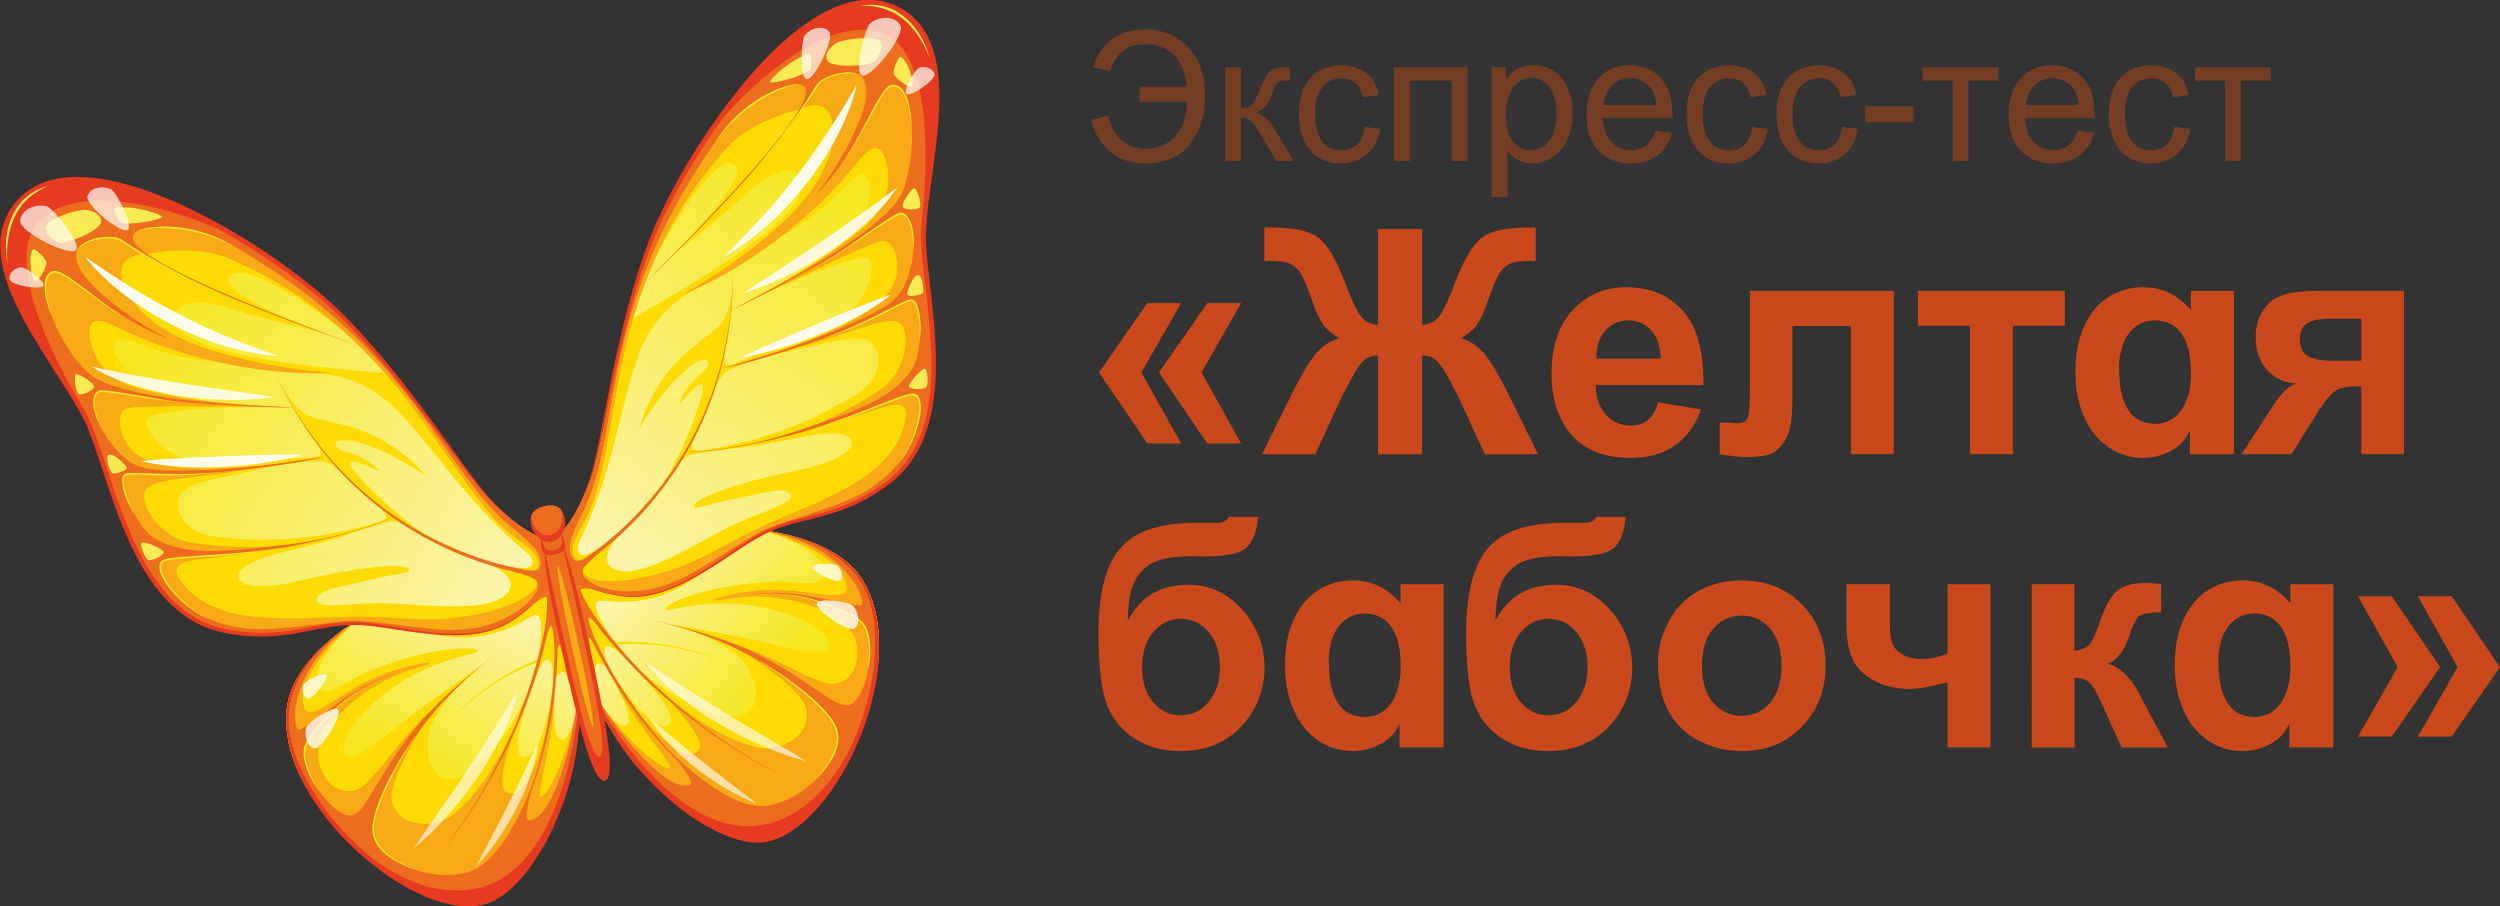 <?xml version="1.0" encoding="UTF-8"?> <svg xmlns="http://www.w3.org/2000/svg" width="171" height="62" fill="none"><rect width="100%" height="100%" fill="#333333" stroke="none"/><g id="_Ð¡Ð»Ð¾Ð¹_1" clip-path="url(#clip0_2200_6473)"><g id="Group"><g id="Group_2"><path id="Vector" d="M38.783 43.948a175.459 175.459 0 01.764 3.744 4.547 4.547 0 01.068.622c.221 3.882-2.718 12.558-6.809 13.468-3.784.84-13.843-6.202-13.191-13.225.213-2.317 2.188-4.237 3.8-5.434.153-.117.306-.226.45-.328.009-.004.017-.012.029-.02.008-.008.02-.012.028-.02.913-.63 1.609-.982 1.609-.982l9.604-2.362 2.522-.618s.088.396.225 1.027c.221.998.57 2.587.9 4.132v-.004z" fill="url(#paint0_linear_2200_6473)"></path><path id="Vector_2" d="M37.881 39.82l-.225-1.027-2.522.618-5.482 3.97s1.899.478 3.825.013c2.236-.538 2.872-1.468 3.274-1.294.438.186.266 1.84 0 3.04-1.327.494-2.562 1.213-3.696 2.066a19.558 19.558 0 00-3.157 3.012 19.217 19.217 0 013.201-2.943c1.118-.808 2.325-1.484 3.608-1.944a6.83 6.83 0 01-.137.505 5.323 5.323 0 00-.21.865c-.063.093-.164.315-.32.792-.42 1.294-3.267 5.887-5.31 5.822-1.234-.036-1.741-1.746-1.355-3.323.273-1.116 1.85-2.915 1.85-2.915l1.681-1.536c-.104.077-2.767 1.896-4.56 3.238-2.39 1.791-4.107 3.518-4.67 2.822-.8-.986 1.44-3.331 3.226-4.58 3.008-2.099 5.84-2.248 5.787-2.487-.089-.396-3.423-.295-7.658 1.468-1.098.456-2.69 1.815-3.189 1.002-.917-1.5 2.297-4.281 2.297-4.281l-.246.056-.028.02c-.145.102-.293.21-.45.324-1.61 1.197-3.588 3.117-3.801 5.434-.648 7.023 9.407 14.066 13.192 13.225 4.158-.922 7.122-9.865 6.797-13.65a4.547 4.547 0 00-.057-.44c-.016-.081-.032-.162-.048-.255-.16-.85-.43-2.151-.716-3.49a674.39 674.39 0 00-.9-4.131v.004zm-2.144 11.947c-.884-.247.286-3.728.644-4.73l.004.004.044-.138a3.38 3.38 0 01.053-.137v-.016c.18-.55.607-1.682.985-1.63.338.045.382.878.362 1.496l-.012.178c-.085 1.37-.925 5.296-2.071 4.977l-.009-.004zm2.595-1.217c-.612-.182-.415-2.887-.322-3.93.004-.028.008-.052.008-.08.036-.417.386-.595.474-.591.31.012.447.647.785 2.365 0-.056.281-.113.322-.166-.33.898-.596 2.608-1.267 2.406v-.004z" fill="#FFDB05"></path><path id="Vector_3" d="M38.783 43.952a175.47 175.47 0 01.764 3.744c.627 3.473-2.413 13.127-6.74 14.086-3.785.84-13.844-6.202-13.192-13.225.213-2.317 2.188-4.237 3.8-5.434.153-.117.306-.226.45-.328l.174-.052s-3.87 3.267-3.242 5.58c.326 1.208 2.28-.83 4.87-1.982 1.65-.736 3.697-1.112 3.709-.974.016.214-2.277.331-4.963 2.418-1.967 1.528-2.836 3.145-2.627 4.233.214 1.1 1.042 2.332 2.41 2.057 1.238-.246 2.75-3.206 5.248-5.425.873-.776-.322.724-.322.724s-2.666 4.018-2.312 5.43c.49 1.96 3.056 1.734 3.977 1.063 2.803-2.05 4.581-6.481 4.971-7.577.37-1.051.78-1.739.813-1.787-.077.202-3.125 6.998-1.927 7.694 1.448.84 2.707-3.87 2.872-4.993.16-1.088.41-1.771.41-1.73-.105 3.472-1.34 7.228-.917 7.01 1.038-.542 2.65-5.6 2.365-6.72-.048-.19-.591-3.703-.583-3.82l-.008.008z" fill="#F8AA16"></path><path id="Vector_4" d="M23.97 56.659c-.024.202.615.857.836.885.221.025.575-1.831.455-1.953-.12-.125-1.247.752-1.287 1.068h-.004z" fill="#F0A8CB"></path><path id="Vector_5" d="M20.118 50.457c-.056.11.105.594.225.659.12.065.732-.861.688-.958-.044-.097-.825.13-.913.299z" fill="#F0A8CB"></path><path id="Vector_6" d="M34.617 58.721c-.024.202 1.066-.162 1.734-1.055.136-.178-.45-1.076-.704-1.007-.161.045-.993 1.747-1.03 2.062z" fill="#F0A8CB"></path><path id="Vector_7" d="M39.462 45.71c-.004-.113-1.347-5.603-1.347-5.603h-.241a45.047 45.047 0 00-.049-.296l-.27.057c.017.077.03.158.045.234l-.398-.008-.543 1.072s.6-.433.716-.324c.108.105.004 1.468-.093 2.046-.152.8-.337 1.597-.55 2.382a36.293 36.293 0 01-1.674 4.762 38.587 38.587 0 01-5.12 8.572 38.665 38.665 0 005.25-8.511 36.204 36.204 0 001.745-4.763 32.42 32.42 0 00.454-1.767s.173-.76.314-.74c.132.02.217 1.197.225 1.597 0 .199-.004.393-.008.59a30.447 30.447 0 01-1.287 8.002c-.483 1.508-2.272 5.988-4.65 6.647-2.529.7-5.405-.663-6.145-1.961-.543-.946-.547-2.026 1.287-5.305a23.985 23.985 0 012.643-3.776 27.642 27.642 0 014.082-3.812c-.64.469-1.255.97-1.85 1.495 0 0-2.055 1.598-3.692 3.64-2.667 3.327-3.342 5.902-4.404 5.837-1.295-.077-3.628-3.34-2.936-4.965.595-1.394 3.097-3.258 3.306-3.412a11.773 11.773 0 013.153-1.46 11.643 11.643 0 00-3.093 1.33c-.012.005-.02.013-.032.017-.961.51-3.644 2.745-3.881 2.64-.241-.105-.583-1.662.611-3.893 1.134-2.123 3.101-3.36 3.101-3.36l-.205.069-.507.36c-1.608 1.196-3.587 3.117-3.8 5.433-.648 7.023 9.407 14.066 13.191 13.225 4.328-.962 7.368-10.613 6.74-14.086a9.844 9.844 0 01-.047-.255c.044 1.686-1.436 8.636-3.315 8.68-.398.009.089-1.778.153-1.956a29.938 29.938 0 001.134-3.978 30.727 30.727 0 00.656-5.592v-.008c.008-.295.052-.493.133-.477.112.02.647 2.636.647 2.636s.56-.922.555-1.035l-.004.02z" fill="#ED6D1E"></path><path id="Vector_8" d="M28.238 60.597c.378.154.756.295 1.142.408.386.117.776.219 1.166.291.394.073.789.126 1.183.134a4.63 4.63 0 001.162-.101 3.81 3.81 0 001.082-.441c.342-.194.66-.437.961-.7a8.54 8.54 0 00.853-.857c.273-.299.523-.622.76-.958a8.157 8.157 0 01-1.496 1.961c-.298.287-.62.542-.97.76-.35.215-.736.38-1.134.477-.812.178-1.64.101-2.433-.085a8.946 8.946 0 01-2.276-.889z" fill="#F3A5C8"></path><path id="Vector_9" d="M21.831 54.116a6.317 6.317 0 01-.59-.959 4.669 4.669 0 01-.403-1.067 2.497 2.497 0 01-.073-.574c0-.194.029-.392.101-.57.145-.356.358-.663.583-.954.455-.578.973-1.096 1.516-1.577.274-.239.552-.473.841-.687a7.39 7.39 0 01.905-.595c-.611.38-1.162.857-1.697 1.343-.266.246-.523.501-.773.764-.249.263-.49.538-.711.825-.218.287-.427.59-.56.925-.132.332-.116.716-.036 1.076.165.728.511 1.407.897 2.05z" fill="#F6E827"></path><path id="Vector_10" d="M28.535 59.542a9.825 9.825 0 01-1.311-.558c-.422-.227-.833-.494-1.166-.861a2.433 2.433 0 01-.415-.623 1.862 1.862 0 01-.173-.736 3.038 3.038 0 01.085-.744c.052-.242.12-.477.197-.711.31-.93.736-1.803 1.198-2.648.467-.846.974-1.666 1.553-2.426-.555.78-1.034 1.617-1.488 2.466-.225.424-.435.861-.636 1.302a13.1 13.1 0 00-.53 1.346c-.077.23-.141.461-.19.7a3.077 3.077 0 00-.076.715c.008.239.064.473.16.691.097.219.234.421.391.599.318.356.712.635 1.122.873.414.235.845.433 1.283.623l-.004-.008z" fill="#F6E827"></path><g id="Group_3" fill="#E73B1F"><path id="Vector_11" d="M37.895 39.864l-.009-.044s-.008.016.008.044z"></path><path id="Vector_12" d="M39.59 48.015c-.486 5.478-2.517 11.757-6.897 12.731-3.322.736-6.68-1.16-9.145-3.824-2.361-2.555-3.958-5.632-3.793-8.135.221-3.352 3.591-5.575 3.652-5.664-1.593 1.144-3.588 3.117-3.8 5.434a7.627 7.627 0 00.14 2.26v-.012c0 .008 0 .016.004.02 0 .016.008.036.012.052a9.98 9.98 0 00.808 2.261c.246.537.483.994.817 1.512a18.342 18.342 0 002.654 3.214c.499.48 1.022.938 1.56 1.362.544.425 1.11.813 1.698 1.169.587.355 1.194.67 1.826.938a8.952 8.952 0 001.958.582c.672.11 1.368.125 2.044-.045.68-.185 1.258-.586 1.773-1.039a9.711 9.711 0 001.368-1.536c.406-.558.768-1.144 1.098-1.75a20.147 20.147 0 001.552-3.854c.193-.667.346-1.35.463-2.037.116-.688.193-1.387.213-2.087v.009a8.362 8.362 0 000-1.557l-.004-.004zm-.297 3.614a17.85 17.85 0 01-.402 1.581c.27-.942.47-1.864.595-2.709-.052.38-.117.757-.193 1.133v-.005z"></path><path id="Vector_13" d="M37.894 39.864c.439 1.977 1.352 6.146 1.653 7.828.02.1.032.214.044.323.21-2.373.133-4.597-.177-6.174-.096-.489-1.363-1.726-1.524-1.977h.004z"></path></g><g id="Group_4" opacity=".8"><path id="Vector_14" opacity=".8" d="M35.437 47.198c-.559.946-1.134 1.856-1.709 2.766-.579.905-1.162 1.807-1.757 2.7-.596.894-1.207 1.775-1.818 2.66-.612.89-1.235 1.771-1.834 2.69a20.93 20.93 0 002.32-2.265c.72-.813 1.392-1.67 2.015-2.571.62-.902 1.19-1.848 1.673-2.838a17.09 17.09 0 00.656-1.529c.189-.521.362-1.059.458-1.613h-.004z" fill="#FFFDF4"></path></g><g id="Group_5" opacity=".8"><path id="Vector_15" opacity=".8" d="M36.79 50.76a103.229 103.229 0 01-3.109 6.368c-.367.7-.74 1.395-1.09 2.115a16.018 16.018 0 001.475-1.852c.45-.655.857-1.338 1.227-2.046.37-.707.7-1.443.961-2.207.133-.384.245-.773.342-1.169.093-.396.169-.796.193-1.209z" fill="#FFFDF4"></path></g><path id="Vector_16" opacity=".8" d="M21.023 47.788c.317.134 1.468-1.338 1.303-1.6-.17-.268-1.452.4-1.549.594-.14.295-.12.853.246 1.006z" fill="#FFFDF4"></path><path id="Vector_17" opacity=".8" d="M21.494 51.185c.494.137 1.93-2.276 1.637-2.636-.298-.36-2.076.881-2.176 1.188-.153.465-.024 1.294.543 1.448h-.004z" fill="#FFFDF4"></path><path id="Vector_18" d="M36.22 36.634c-.128.08 1.086.618.945 2.195-.064.704-1.448.218-1.423.316.024.096 1.75.141 1.882 1.41.088.866-.306-3.634-.306-3.634s-1.033-.328-1.098-.291v.004z" fill="#861A61"></path><path id="Vector_19" d="M38.613 39.929c-.004.3-.104.481-.354.445a.728.728 0 00-.16-.008 1.246 1.246 0 00-.322.044c-.563.158-1.066.712-1.766 1.302-.643.542-1.456 1.108-2.634 1.423a7.421 7.421 0 01-.322.077 7.558 7.558 0 01-.82.121c-1.895.174-4.099-.263-6.17-.521-.824-.105-1.625-.182-2.38-.178-2.66 0-6.295 1.884-10.369-.259-4.34-2.28-5.297-8.94-7.147-13.087-.346-.773-.82-1.617-1.351-2.503-.648-1.08-1.38-2.224-2.063-3.388-1.907-3.25-3.435-6.65-1.722-9.214 1.746-2.616 6.415-2.034 11.29.065a37.94 37.94 0 018.663 5.252 33.07 33.07 0 011.444 1.241c1.6 1.451 2.96 2.947 4.166 4.419 1.975 2.41 3.535 4.754 5.04 6.74 1.186 1.564 2.336 2.902 3.635 3.869.04.028.08.06.12.089.5.36 1.018.667 1.565.905l.065.029c.225.097.583.15.675.161h.024l.025.057c.016.044.044.101.072.178.02.048.044.113.072.178a14.245 14.245 0 01.446 1.23c.158.492.278.99.274 1.337l.004-.004z" fill="url(#paint1_linear_2200_6473)"></path><g id="Group_6" fill="#FFDB05"><path id="Vector_20" d="M38.666 39.917c-.004.295-.105.48-.354.444a.729.729 0 00-.161-.008c-.1 0-.197.012-.294.037-.008 0-.032-.045-.04-.04-1.082.303-1.922 2.122-4.38 2.773a7.452 7.452 0 01-.321.077 7.564 7.564 0 01-.82.121c-1.895.174-4.1-.263-6.17-.522-.825-.1-1.625-.181-2.381-.177-2.659 0-6.294 1.884-10.369-.26-4.34-2.284-5.296-8.942-7.146-13.087-.346-.772-.82-1.617-1.352-2.502l1.468-.352 4.062.708 6.628.691c-.165 0-6.849.117-6.994.906-.148.792 1.006 1.965 2.148 2.486.97.445 7.392.178 9.347.085.205-.06.342-.13.37-.21.104-.271-.39-1.043-.596-1.326-.02-.025-.028-.04-.036-.049.04.053.575.78.756 1.01.214.28 1.058 1.125 1.368 1.456.31.332 1.31 1.35 1.31 1.35s.065.134-.47-.363c-.53-.493-1.415-1.452-2.027-1.589-.535-.117-1.886.052-3.454.275-.024.004-.053.012-.073.016-2.948.764-5.345.962-6.181 1.77-.809.785-.153 2.762 2.095 3.057 5.78.756 10.107-.663 11.346-.978.237-.113.406-.226.446-.336.133-.351-.816-1.022-1.19-1.35-.374-.327.112-.044.59.32.48.367 1.276.958 1.843 1.31.567.351 1.93 1.334 1.56 1.12-.671-.385-1.665-1.072-2.216-1.12-.478-.045-1.178.287-2.674.695-.479.198-1.762.667-4.657 1.346-2.257.53-3.415 1.14-3.33 1.787.084.643 1.664.833 3.925.295 5.847-1.39 7.73-1.124 7.734-.833.008.308-.748.243-2.289.627-2.719.675-4.01.74-4.034 1.5-.02.599 2.627.178 4.207.178 2.482 0 6.656.675 8.394-.332 1.323-.768.623-1.9-1.251-2.474-1.512-.46 1.307.259 1.307.259l.764.336s2.132.452 2.269.283c.116-.146 1.07.42 1.335.586l-.012.004z"></path><path id="Vector_21" d="M7.9 23.34c.482-.687 2.766 1.153 6.836 1.391L5.56 20.983l-1.034 1.18s.869 2.439.885 2.516c.016.077 2.566 2.167 2.566 2.167l5.204.46c-3.8-.371-5.96-3-5.285-3.97l.004.004z"></path><path id="Vector_22" d="M35.657 36.804c-.137-.34-.282-.704-.386-1.04-1.296-.966-2.446-2.304-3.636-3.869-1.504-1.985-3.065-4.33-5.04-6.74 0 0-.18.36-.293.352-4.826-.38-13.779-1.184-14.298-3.55-.406-1.843 2.8-1.164 3.48-.941 2.372.764 6.523 1.734 6.716 1.779l-.596-.223s-6.748-2.474-5.956-3.646c1.006-1.488 7.251 3.214 7.617 3.537.266.239-.438-1.03-.836-1.726-.145-.259-.25-.437-.25-.437l-.518-.242-4.083-1.9s-3.688-1.852-3.744-2.059c-.056-.206-5.69.578-5.69.578L6.8 19.273l4.794 4.031 4.947 1.512s2.61.7 4.343.704c1.734 0 3.954.335 5.957 2.244 2.73 2.603 4.874 6.476 9.282 10.12.298.246.41.63.213.836-.261.271-1.528.029-1.528.029l1.532.48 1.388.17.362-1.116s-1.356-.852-2.441-1.48h.008z"></path><path id="Vector_23" d="M31.885 38.085c-.097-.036-.19-.076-.282-.113a23.481 23.481 0 01-5.277-2.975 23.232 23.232 0 01-4.38-4.294 25.22 25.22 0 01-2.762-4.415v-.012s.008.004.016.016c.092.166.933 1.682 1.846 2.114.7.332 2.337.526 3.74 1.056 2.703 1.018 4.307 3.048 4.348 3.093-.065-.045-2.627-1.856-4.899-2.362-.744-.165-1.299-.068-1.279.174.04.481.736.506 1.404.773 1.174.473 1.564 1.059 1.584 1.083-.052-.008-1.95-.99-1.974-.501-.024.46 3.23 3.752 5.445 5.017.21.121.41.223.6.3.474.201.832.363 1.101.497.954.469.773.545.773.545l-.004.004z"></path></g><path id="Vector_24" d="M38.356 38.494l-.012.097-.245 1.775c-.1 0-.197.012-.297.036-1.094.287-1.947 2.074-4.42 2.733-2.804.744-6.645-.51-9.693-.505-2.659 0-6.294 1.884-10.368-.259-4.34-2.28-5.297-8.94-7.147-13.087-.366-.82-.877-1.714-1.444-2.66-2.453-4.064-5.988-9.008-3.692-12.449 2.168-3.243 8.82-1.569 14.792 1.811a37.136 37.136 0 015.16 3.506c8.273 6.74 10.666 14.939 15.97 17.263.021.008.045.02.065.029.226.097.583.15.676.161h.024l.024.057c.016.044.044.101.073.178.028.073.53 2.494.567 2.591-.334.194-2.506-.788-2.184-.756.696.07.869-.63.261-1.245-.768-.78-1.629-1.128-2.747-2.397-2.357-2.68-4.645-6.85-7.806-10.306-3.483-3.805-6.737-5.883-10.308-7.403-2.333-.995-5.474-.295-5.474-.295s-1.685-.06-1.818 1.055c-.14 1.221 1.155 3.962 6.142 5.523 4.565 1.431 8.309 1.532 8.309 1.532s-3.362.312-7.92-.727c-5.883-1.339-7.387-3.04-8.32-2.79-.664.178-.398 1.423-.065 2.175.507 1.132.97 1.427 1.686 1.884 1.805 1.156 8.329 1.642 8.39 1.658-.061-.008 3.393.186 3.514.19 0 0-10.621-.223-11.35.064-.663.26-.558 1.169-.313 1.812.43 1.132 1.29 1.641 2.1 1.896 2.376.744 7.046.214 7.086.23-.053-.012-.234.15-.58.21-4.082.76-6.893.59-7.114 1.622-.217 1.01 1.178 3.137 3.286 3.432 4.263.595 7.187.101 7.364.09-.15.024-1.585.4-6.797 1.014-1.549.182-2.067.566-1.307 1.569 2.212 2.91 6.499 2.53 11.225 2.381 3.664-.113 5.606.574 9.153-.214 2.816-.627 4.15-1.621 3.894-2.272.028-.008 1.62-1.108 1.657-1.21h.003z" fill="#F8AA16"></path><g id="Group_7" fill="#ED6D1E"><path id="Vector_25" d="M10.135 17.377s-.06-.033-.17-.081c.101.052.17.08.17.08z"></path><path id="Vector_26" d="M38.34 38.59a17.335 17.335 0 00-.414-1.152c-.012-.028-.02-.052-.032-.077a4.304 4.304 0 01-.073-.177l-.072-.178-.024-.061H37.7c-.092-.012-.45-.065-.675-.162l-.065-.028a5.735 5.735 0 01-.438-.21 6.97 6.97 0 01-.338-.182c-.02-.012-.044-.024-.064-.037a9.109 9.109 0 01-.716-.469c-4.303-3.105-6.994-10.322-14.414-16.366-6.628-5.397-17.121-9.554-19.953-5.316-2.83 4.237 3.194 10.754 5.136 15.104 1.85 4.149 2.808 10.807 7.147 13.088 4.078 2.143 7.714.263 10.368.258 3.053 0 6.89 1.254 9.693.506 1.178-.316 1.987-.882 2.63-1.423.201-.17.39-.34.567-.498l.073-.064c.008-.008.016-.013.024-.02.028-.029.06-.053.088-.077.004-.004.012-.008.017-.017l.088-.076c.004-.004.012-.008.016-.013l.084-.072c.008-.004.013-.012.02-.016.029-.02.057-.045.081-.065.008-.004.016-.012.024-.016a.92.92 0 01.077-.057c.008-.008.02-.012.028-.02l.072-.049c.012-.008.024-.012.032-.02.024-.012.044-.028.065-.04a.187.187 0 01.04-.02.443.443 0 01.06-.033c.016-.008.032-.016.044-.024.017-.008.037-.02.057-.028a.797.797 0 00.056-.025l.044-.02c.037-.012.069-.024.1-.032.009 0 .017-.008.025-.008.096-.025.193-.04.298-.037.052 0 .104 0 .16.008.254.037.35-.15.354-.444.004-.348-.116-.845-.273-1.339l.008.005zM3.398 18.71c.712-.54 1.754.773 4.03 2.29 2.566 1.713 4.123 2.174 4.123 2.174s-1.497-.638-3.471-2.15c-1.754-1.343-3.19-2.786-2.795-3.878.341-.946 2.59-1.047 3.108-.65 4.143 3.165 15.746 6.978 16.172 7.176-.346-.178-15.781-5.54-15.484-7.492.133-.881 3.161-.776 4.951-.214.99.392 1.85.808 2.465 1.172 5.108 3.016 8.33 6.105 11.012 9.457 3.113 3.885 5.007 7.629 7.714 9.647.688.574 1.311 1.164 1.52 1.483.278.425.439 1.302-.241 1.318a4.99 4.99 0 01-.551-.06 20.17 20.17 0 01-1.452-.312 22.894 22.894 0 01-3.394-1.136c-.37-.153-.74-.32-1.102-.497a16.647 16.647 0 01-.6-.303 22.983 22.983 0 01-3.008-1.864 23.203 23.203 0 01-4.404-4.221 25.467 25.467 0 01-2.803-4.362c-.008-.013-.008-.017-.008-.017a22.4 22.4 0 01-.43-.885c.136.303.277.602.426.898.265.537.55 1.067.857 1.588-.318-.012-5.394-.238-7.903-.574-2.856-.38-5.229-.958-6.17-1.86-2.03-1.944-3.563-5.975-2.566-6.731l.004.004zm5.184 13.763c.198-.17 2.116.194 6.041-.145 5.104-.44 7.666-1.112 7.666-1.112s-4.923.817-7.698.914c-4.154.145-5.116.068-6.21-.946-1.826-1.69-2.244-3.91-1.75-4.339.403-.351 2.712.389 5.543.623 4.681.392 7.641.408 7.867.413a24.99 24.99 0 001.91 2.825 23.232 23.232 0 004.895 4.666c-.487.223-3.274 1.44-7.433 1.904-3.86.433-6.95.85-9.013-.586-.993-.691-2.461-3.647-1.805-4.213l-.013-.004zm21.055 10.549c-2.74-.26-4.135-.587-5.599-.55-1.464.036-5.385.788-7.372.493-1.745-.259-3.555-.78-5.184-2.996-.535-.804-.64-1.302-.426-1.52.414-.425 3.849-.202 8.35-.999 4.902-.869 7.037-1.872 7.436-2.078a23.79 23.79 0 004.757 2.6c.093.04.19.077.282.113.84.328 1.697.61 2.57.841.056.012.112.028.165.04h-.008c.056.013 1.58.36 2.023.68.313.226.285 1.002-1.082 2.05-.981.663-2.635 1.637-5.916 1.33l.004-.004z"></path></g><g id="Group_8" fill="#F7EA53"><path id="Vector_27" d="M6.918 15.056c.004.033.008.06.004.093v.029c-.044.31-.603.675-1.218.958-.588.27-1.227.469-1.525.473-.366.008-1.146-.582-1.078-1.064.008-.068.057-.137.13-.214.405-.412 1.664-.905 2.477-.974.434-.037 1.142.226 1.206.703l.004-.004z"></path><path id="Vector_28" d="M2.257 17.062c.104-.13.908.606.92.893.013.287-.502 1.306-.768 1.27-.261-.037-.51-1.735-.156-2.167l.004.004z"></path><path id="Vector_29" d="M8.216 15.198c-.108-.093-.59-.906-.321-.966 1.065-.239 3.145.392 3.18.602.037.21-2.52.647-2.859.36v.004z"></path><path id="Vector_30" d="M5.41 26.971c.173.093 1.03-.291 1.026-.517-.009-.304-1.115-.938-1.255-.858-.145.081-.032 1.234.233 1.375H5.41z"></path><path id="Vector_31" d="M7.658 32.344c.12.105 1.026-.117 1.006-.347-.016-.182-.945-1.08-1.247-.866-.205.142.06 1.052.245 1.21l-.004.003z"></path><path id="Vector_32" d="M10.119 38.292c.25.125 1.106-.308 1.078-.542-.02-.162-1.187-.72-1.48-.643-.218.057.205 1.092.402 1.189v-.004z"></path></g><path id="Vector_33" d="M5.8 17.543a57.983 57.983 0 003.148 2.078 53.43 53.43 0 003.238 1.843 43.069 43.069 0 003.362 1.569 64.34 64.34 0 003.495 1.322 17.225 17.225 0 01-3.684-.7 21.436 21.436 0 01-3.523-1.41 20.707 20.707 0 01-3.254-2.022 17.323 17.323 0 01-1.472-1.25 11.622 11.622 0 01-1.307-1.435l-.004.005z" fill="#FFFCED"></path><path id="Vector_34" d="M36.909 40.928c-.201.17-.398.343-.6.513a9.442 9.442 0 01-1.258.938 6.24 6.24 0 01-1.412.643 7.205 7.205 0 01-1.52.283c-1.034.085-2.075.008-3.11-.121-1.033-.13-2.062-.32-3.1-.478a14.413 14.413 0 00-1.568-.157 9.67 9.67 0 00-1.569.089c-1.038.133-2.051.38-3.073.517a12.336 12.336 0 01-4.617-.206 6.759 6.759 0 01-1.448-.55c-.925-.477-1.741-1.18-2.42-2.001-.684-.82-1.247-1.75-1.73-2.721-.97-1.945-1.641-4.035-2.325-6.117A54.85 54.85 0 006.624 30a17.915 17.915 0 00-.293-.773 9.31 9.31 0 00-.346-.76 19.43 19.43 0 00-.543-.99l.024.036s-.016-.029-.036-.06a18.807 18.807 0 00-.286-.482C3.982 24.97.246 18.04 2.538 15.307c2.683-3.194 10.163-.768 12.758.566a44.274 44.274 0 013.16 1.965 43.5 43.5 0 012.583 1.884 26.635 26.635 0 012.4 2.122c1.525 1.52 2.933 3.166 4.276 4.864.672.85 1.331 1.71 1.983 2.58l1.95 2.611c.326.433.656.866.994 1.29.341.425.687.841 1.065 1.23.386.38.789.74 1.207 1.075.418.335.853.655 1.323.901-.466-.259-.889-.59-1.303-.93-.41-.347-.8-.715-1.178-1.095-.37-.388-.712-.813-1.042-1.237a49.858 49.858 0 01-.973-1.302c-1.28-1.755-2.53-3.538-3.87-5.248-1.334-1.714-2.73-3.38-4.25-4.925a27.216 27.216 0 00-2.41-2.17 39.71 39.71 0 00-2.585-1.925 43.562 43.562 0 00-5.526-3.23 29.717 29.717 0 00-2.936-1.242 18.456 18.456 0 00-3.065-.825c-1.042-.173-2.115-.238-3.17-.048a5.178 5.178 0 00-1.52.521 4.511 4.511 0 00-1.274 1.02c-.362.416-.66.9-.849 1.435a4.835 4.835 0 00-.27 1.673c.005.57.097 1.132.234 1.674s.322 1.072.535 1.585c.426 1.023.953 1.993 1.512 2.935s1.15 1.86 1.737 2.778c.584.918 1.175 1.831 1.665 2.794.121.238.238.485.334.731.1.255.197.506.29.764.185.514.362 1.032.535 1.549.691 2.078 1.363 4.185 2.365 6.158.498.982 1.077 1.928 1.79 2.77.707.84 1.556 1.564 2.52 2.053.484.246.99.432 1.51.558a12.556 12.556 0 004.705.178c1.037-.146 2.047-.4 3.068-.542a9.823 9.823 0 011.54-.101c.515.008 1.034.069 1.55.137 1.033.142 2.066.32 3.104.437 1.037.117 2.087.182 3.129.08a7.302 7.302 0 001.532-.302 6.148 6.148 0 001.416-.672 9.26 9.26 0 001.247-.962c.197-.174.39-.352.59-.525.202-.17.407-.34.644-.445-.24.101-.45.267-.651.432l-.008-.003z" fill="#E73B1F"></path><path id="Vector_35" d="M.503 17.959a5.67 5.67 0 01-.065-1.65 4.83 4.83 0 01.43-1.589 3.68 3.68 0 01.986-1.281c.414-.34.901-.57 1.408-.7-.479.21-.93.477-1.311.821-.386.344-.7.768-.93 1.241-.229.473-.377.99-.458 1.525a7.075 7.075 0 00-.06 1.625v.008z" fill="#F7EA53"></path><path id="Vector_36" opacity=".9" d="M6.262 25.075a95.39 95.39 0 003.12.618c1.038.19 2.072.372 3.11.538 1.037.166 2.079.315 3.124.465 1.046.15 2.096.291 3.154.473a20.043 20.043 0 01-3.19.182 24.931 24.931 0 01-3.193-.259 20.213 20.213 0 01-3.15-.7 14.491 14.491 0 01-1.527-.561c-.5-.219-.994-.457-1.452-.768l.004.012z" fill="#FFFCED"></path><path id="Vector_37" d="M9.693 31.54c.93-.101 1.85-.162 2.771-.21.921-.053 1.838-.086 2.76-.118.92-.032 1.837-.065 2.762-.093.925-.02 1.846-.049 2.784-.028-.897.263-1.81.432-2.731.574-.921.137-1.846.222-2.775.27-.93.05-1.862.053-2.791-.003a20.309 20.309 0 01-1.396-.13 12.654 12.654 0 01-1.388-.254l.004-.008z" fill="#FFFCED"></path><g id="Group_9" fill="#F6E827"><path id="Vector_38" d="M7.027 29.438a6.037 6.037 0 01-.47-1.007c-.117-.352-.21-.728-.17-1.112.025-.186.085-.388.242-.522a.41.41 0 01.274-.1c.092 0 .18 0 .27.007.353.033.703.085 1.049.138.696.105 1.391.23 2.087.348l1.042.173c.35.053.696.11 1.045.122-.35 0-.703-.04-1.053-.077-.35-.04-.7-.09-1.05-.142l-2.091-.315c-.346-.049-.696-.101-1.046-.125a1.859 1.859 0 00-.257-.008.334.334 0 00-.21.076c-.12.098-.18.271-.205.441-.024.174-.012.356.012.538.025.178.069.36.121.534.105.351.245.695.398 1.03h.012z"></path><path id="Vector_39" d="M3.556 21.65a7.342 7.342 0 01-.382-1.132c-.092-.388-.16-.792-.112-1.2.028-.203.088-.409.229-.567a.725.725 0 01.25-.178.45.45 0 01.148-.04.666.666 0 01.157.008c.2.04.374.13.547.227.169.097.334.202.494.31.64.442 1.247.93 1.867 1.396.619.465 1.25.918 1.914 1.31-.68-.36-1.327-.797-1.955-1.25-.313-.226-.627-.456-.94-.687-.31-.23-.624-.465-.942-.68a6.953 6.953 0 00-.486-.302 1.616 1.616 0 00-.511-.207.393.393 0 00-.246.029.591.591 0 00-.213.145c-.12.13-.18.316-.209.506-.048.38 0 .78.077 1.164a9.5 9.5 0 00.313 1.148z"></path><path id="Vector_40" d="M9.243 35.255a5.477 5.477 0 01-.58-1.095c-.152-.388-.285-.789-.309-1.217 0-.11 0-.219.04-.328a.388.388 0 01.093-.15.313.313 0 01.153-.08c.209-.045.402-.037.599-.037.394.005.788.025 1.182.037a42.12 42.12 0 002.357.032 26.827 26.827 0 002.349-.137c-.776.109-1.56.186-2.345.214-.784.032-1.572.028-2.36 0-.395-.012-.789-.028-1.179-.032-.193 0-.394 0-.571.036-.177.024-.217.243-.21.437.005.198.045.4.093.598a7.053 7.053 0 00.684 1.714l.004.008z"></path><path id="Vector_41" d="M14.351 42.347a4.093 4.093 0 01-.808-.38 7.378 7.378 0 01-2.015-1.823 4.194 4.194 0 01-.483-.797 1.764 1.764 0 01-.136-.457c-.02-.158 0-.348.116-.477a.43.43 0 01.201-.134c.073-.028.145-.048.218-.064.144-.033.29-.053.438-.069.293-.036.583-.057.877-.08 1.166-.082 2.332-.142 3.495-.244a43.599 43.599 0 003.474-.432 37.145 37.145 0 01-3.466.513c-.584.061-1.163.114-1.746.154l-1.75.121c-.289.025-.582.049-.868.081a4.95 4.95 0 00-.426.073c-.069.016-.141.032-.201.056a.367.367 0 00-.089.045.363.363 0 00-.072.06c-.085.098-.109.243-.089.385.016.145.065.287.125.424.12.275.285.534.462.776.362.486.78.926 1.24 1.314.458.385.956.732 1.507.955h-.004z"></path><path id="Vector_42" d="M5.222 17.502a.799.799 0 01.06-.364c.048-.113.125-.214.21-.303a1.83 1.83 0 01.606-.384 3.505 3.505 0 011.396-.255c.237.008.483.028.716.133.028.013.06.029.084.05l.077.048.153.1.301.199c.406.263.817.513 1.227.76.828.49 1.669.954 2.526 1.387.856.432 1.72.845 2.602 1.225a39.937 39.937 0 01-2.63-1.157 34.976 34.976 0 01-2.546-1.358 38.78 38.78 0 01-1.235-.756l-.306-.194-.153-.097c-.052-.033-.1-.069-.148-.09-.206-.092-.443-.12-.672-.129a3.991 3.991 0 00-.696.045c-.23.036-.454.089-.675.17-.218.08-.427.19-.604.347a.982.982 0 00-.217.28.795.795 0 00-.084.351l.008-.008z"></path><path id="Vector_43" d="M9.384 15.82c.128-.077.273-.121.418-.162a4.09 4.09 0 01.438-.088 7.4 7.4 0 01.893-.073c.6 0 1.203.048 1.794.165a9.653 9.653 0 013.358 1.359 11.636 11.636 0 00-1.645-.76 10.468 10.468 0 00-1.73-.481 10.07 10.07 0 00-1.773-.178 6.5 6.5 0 00-.889.036c-.293.033-.59.065-.864.186v-.004z"></path></g><g id="Group_10" opacity=".8" fill="#FFFDF4"><path id="Vector_44" opacity=".9" d="M1.375 15.1c-.076.745 3.403 2.491 3.817 2.006.414-.485-1.589-2.903-2.019-3.008-.643-.158-1.71.154-1.798 1.003z"></path><path id="Vector_45" opacity=".9" d="M5.981 13.419c-.185.582 2.337 2.62 2.755 2.309.418-.316-.804-2.62-1.134-2.782-.495-.243-1.408-.194-1.62.473z"></path><path id="Vector_46" opacity=".9" d="M.66 19.111c.072.409 2.163.752 2.308.425.145-.328-1.275-1.278-1.516-1.262-.362.025-.877.368-.792.837z"></path></g></g><g id="Group_11"><path id="Vector_47" d="M39.747 43.734c.302 1.334.603 2.632.813 3.469.024.088.044.17.064.25a5.532 5.532 0 00.197.59c1.424 3.611 7.726 10.238 11.82 9.332 3.785-.841 9.954-11.49 6.423-17.583-1.166-2.01-3.76-2.915-5.723-3.32-.19-.04-.37-.072-.543-.105-.012 0-.02 0-.032-.004-.012 0-.024 0-.036-.008-1.094-.186-1.87-.21-1.87-.21l-9.701 1.924-2.546.506s.084.396.225 1.027c.217.998.567 2.587.913 4.128l-.004.004z" fill="url(#paint2_linear_2200_6473)"></path><path id="Vector_48" d="M39.747 43.733c.302 1.335.603 2.632.813 3.47.024.088.044.17.064.25.036.133.08.275.133.42 1.287 3.57 7.726 10.423 11.884 9.502 3.785-.841 9.954-11.49 6.423-17.584-1.166-2.009-3.76-2.915-5.723-3.319-.19-.04-.37-.073-.543-.105-.012 0-.02 0-.032-.004l-.245.052s4.082 1.165 3.877 2.911c-.109.947-2.128.393-3.31.441-4.581.194-7.65 1.516-7.562 1.912.053.239 2.687-.824 6.295-.194 2.143.372 5.156 1.553 4.842 2.786-.221.87-2.502.028-5.417-.582-2.192-.457-5.37-.978-5.494-1.007l2.167.683s2.188.963 2.904 1.86c1.01 1.266 1.267 3.029.161 3.586-1.83.926-6.334-2.037-7.255-3.032-.342-.368-.527-.53-.624-.586a5.185 5.185 0 00-.55-.695 7.933 7.933 0 01-.334-.4c1.355-.126 2.734-.025 4.086.234a19.37 19.37 0 014.138 1.314 19.064 19.064 0 00-4.122-1.395c-1.388-.291-2.807-.42-4.219-.307-.744-.975-1.597-2.402-1.275-2.758.29-.323 1.259.247 3.511-.21 1.943-.396 3.463-1.633 3.463-1.633l-6.636-1.282-2.546.505s.084.397.225 1.027c.218.999.567 2.588.913 4.128l-.012.012zm2.075 2.167a2.636 2.636 0 00-.084-.153c-.282-.554-.587-1.326-.298-1.508.322-.206 1.179.639 1.577 1.059 0 .008.004.016.004.016s.04.037.105.105l.096.105v-.008c.744.76 3.262 3.42 2.566 4.02-.905.78-3.314-2.43-3.966-3.636zm-1.057 1.986c.056.032.337-.037.362.016-.415-1.702-.551-2.333-.278-2.475.08-.04.47-.028.676.336a.4.4 0 00.044.069c.519.905 1.83 3.274 1.355 3.703-.522.47-1.48-.97-2.155-1.645l-.004-.005z" fill="#FFDB05"></path><path id="Vector_49" d="M39.747 43.737c.302 1.334.603 2.628.813 3.47.024.088.044.169.064.25.889 3.416 7.69 10.884 12.017 9.922 3.785-.841 9.954-11.49 6.423-17.584-1.166-2.009-3.76-2.915-5.723-3.319-.19-.04-.37-.073-.543-.105l-.181.028s4.879 1.322 5.28 3.687c.21 1.234-2.416.215-5.248.263-1.802.033-3.82.558-3.772.688.072.202 2.204-.663 5.514.093 2.425.553 3.889 1.653 4.154 2.729.27 1.087.032 2.555-1.319 2.886-1.227.3-3.837-1.742-7.034-2.7-1.114-.336.595.521.595.521s4.102 2.515 4.372 3.946c.378 1.99-2.047 2.87-3.161 2.648-3.403-.675-6.874-3.938-7.682-4.766a10.303 10.303 0 00-1.484-1.278c.153.15 5.767 5.021 4.97 6.162-.96 1.378-4.073-2.366-4.697-3.312-.599-.922-1.114-1.43-1.097-1.395 1.552 3.105 4.242 5.992 3.768 5.968-1.166-.053-4.75-3.958-4.959-5.09-.036-.19-1.017-3.607-1.074-3.716l.004.004z" fill="#F8AA16"></path><path id="Vector_50" d="M58.51 48.99c.11.173-.197 1.038-.386 1.155-.189.118-1.287-1.415-1.226-1.576.06-.166 1.448.153 1.612.42z" fill="#F0A8CB"></path><path id="Vector_51" d="M59.403 41.732c.096.073.157.582.072.691-.08.11-1.025-.469-1.025-.578 0-.105.8-.23.953-.117v.004z" fill="#F0A8CB"></path><path id="Vector_52" d="M49.717 55.37c.109.173-1.033.302-2.014-.223-.198-.105-.04-1.165.213-1.213.165-.028 1.633 1.164 1.797 1.435h.004z" fill="#F0A8CB"></path><path id="Vector_53" d="M39.868 45.621c-.04-.105-1.126-5.652-1.126-5.652l.217-.105a7.607 7.607 0 01-.077-.287l.266-.065.06.23.358-.173.945.74s-.724-.138-.784.008c-.056.142.607 1.33.941 1.815.475.663.977 1.306 1.5 1.929a35.778 35.778 0 003.511 3.61 38.319 38.319 0 008.237 5.608 38.29 38.29 0 01-8.325-5.499 35.636 35.636 0 01-3.575-3.578 29.54 29.54 0 01-1.15-1.407s-.475-.614-.596-.537c-.113.072.302 1.18.467 1.544a30.423 30.423 0 002.924 4.94 29.062 29.062 0 001.853 2.297c1.07 1.164 4.57 4.468 7.002 4.06 2.59-.437 4.626-2.891 4.754-4.38.093-1.087-.35-2.07-3.39-4.265a23.511 23.511 0 00-3.978-2.304 27.558 27.558 0 00-5.3-1.73c.776.153 1.544.347 2.304.573 0 0 2.534.579 4.875 1.735 3.812 1.888 5.505 3.938 6.438 3.432 1.143-.618 1.89-4.568.584-5.745-1.127-1.01-4.175-1.645-4.428-1.698a11.644 11.644 0 00-3.475.012 11.712 11.712 0 013.362-.105h.036c1.086.053 4.456.946 4.625.752.173-.198-.169-1.75-2.184-3.27-1.918-1.444-4.222-1.735-4.222-1.735l.213-.024c.193.032.398.072.611.113 1.963.404 4.56 1.31 5.723 3.32 3.531 6.092-2.638 16.742-6.423 17.582-4.327.963-11.128-6.505-12.017-9.921-.02-.077-.04-.162-.064-.25.663 1.548 4.918 7.224 6.64 6.472.366-.162-.829-1.577-.962-1.71a29.89 29.89 0 01-2.698-3.13 30.723 30.723 0 01-2.743-4.402l-.193-.389s-.004-.003-.004-.008c-.129-.266-.254-.424-.322-.376-.092.07.515 2.665.515 2.665s-.893-.599-.937-.704l.012.012z" fill="#ED6D1E"></path><path id="Vector_54" d="M56.29 54.366c-.278.3-.564.587-.866.858a10.5 10.5 0 01-.937.756 8.07 8.07 0 01-1.013.622c-.35.178-.72.32-1.098.4a3.863 3.863 0 01-1.162.061 6.184 6.184 0 01-1.167-.226 10.607 10.607 0 01-2.228-.958 8.15 8.15 0 002.176 1.144c.386.133.788.226 1.198.275.407.044.825.036 1.231-.049.809-.182 1.532-.602 2.172-1.108a9.045 9.045 0 001.693-1.77v-.005z" fill="#F3A5C8"></path><path id="Vector_55" d="M59.387 45.775c.076-.367.12-.743.136-1.12.012-.376 0-.76-.08-1.136a2.577 2.577 0 00-.177-.55 1.401 1.401 0 00-.334-.473c-.277-.262-.603-.448-.929-.618a11.899 11.899 0 00-2.035-.788c-.35-.102-.7-.195-1.054-.267a7.334 7.334 0 00-1.07-.158c.712.085 1.412.283 2.1.497.342.11.684.23 1.021.368.338.134.668.28.99.445.318.17.635.356.897.602.261.247.406.603.482.963.153.727.129 1.492.045 2.235h.008z" fill="#F6E827"></path><path id="Vector_56" d="M55.578 53.538c.338-.336.668-.68.957-1.064.286-.384.551-.8.696-1.277a2.54 2.54 0 00.117-.74c0-.255-.053-.51-.153-.744a3.168 3.168 0 00-.386-.639 6.384 6.384 0 00-.479-.562c-.672-.712-1.424-1.322-2.2-1.892a19.332 19.332 0 00-2.425-1.54c.833.473 1.617 1.026 2.385 1.605.382.29.756.594 1.118.91.362.315.716.642 1.046.998.165.178.322.36.466.554.145.194.278.396.37.614.093.219.141.457.145.696.004.238-.036.477-.105.707-.14.457-.378.878-.651 1.266a14.03 14.03 0 01-.9 1.108z" fill="#F6E827"></path><g id="Group_12" fill="#E73B1F"><path id="Vector_57" d="M38.842 39.654l-.008-.045s.015.012.008.045z"></path><path id="Vector_58" d="M41.372 49.175s0-.004-.004-.008c.31.627.671 1.225 1.066 1.8.394.574.816 1.127 1.275 1.653a19.892 19.892 0 003.024 2.834 14.55 14.55 0 001.73 1.124 9.594 9.594 0 001.886.817c.655.194 1.347.311 2.043.194.683-.13 1.307-.437 1.87-.82a9.08 9.08 0 001.532-1.36 13.65 13.65 0 001.263-1.62 18.23 18.23 0 001.05-1.78c.313-.614.595-1.249.844-1.896a18.459 18.459 0 001.062-4.039c.084-.61.105-1.124.105-1.718A10.574 10.574 0 0060 42.492a4.661 4.661 0 00-.1-.525c0-.017-.009-.037-.013-.053 0-.008 0-.016-.004-.02v.012a7.604 7.604 0 00-.816-2.11c-1.166-2.01-3.797-2.956-5.723-3.32.096.053 4.082.647 5.687 3.59 1.198 2.204 1.041 5.669-.028 8.984-1.118 3.46-3.37 6.606-6.693 7.342-4.38.97-8.852-3.86-11.587-8.628.145.425.366.902.652 1.411h-.004zm.483.797a20.752 20.752 0 001.673 2.207 18.193 18.193 0 01-1.678-2.203l.005-.004z"></path><path id="Vector_59" d="M38.843 39.654c.43 1.977 1.35 6.146 1.781 7.8.024.1.06.205.097.315-1.187-2.066-2.047-4.116-2.43-5.673-.116-.485.515-2.143.552-2.442z"></path></g><g id="Group_13" opacity=".8"><path id="Vector_60" opacity=".8" d="M44.143 45.262a94.382 94.382 0 002.71 1.783c.906.578 1.81 1.148 2.724 1.706.913.558 1.838 1.1 2.763 1.645.929.546 1.862 1.084 2.79 1.662a20.567 20.567 0 01-3.052-1.071 26.177 26.177 0 01-2.904-1.48 21.948 21.948 0 01-2.706-1.868c-.43-.348-.84-.72-1.235-1.112-.39-.396-.772-.808-1.09-1.27v.005z" fill="#FFFDF4"></path></g><g id="Group_14" opacity=".8"><path id="Vector_61" opacity=".8" d="M44.413 49.07c.6.534 1.203 1.035 1.806 1.537.604.5 1.21.994 1.822 1.48.612.484 1.235.962 1.858 1.443.624.48 1.255.954 1.874 1.46a15.646 15.646 0 01-2.115-1.056c-.68-.404-1.34-.849-1.97-1.338a16.005 16.005 0 01-1.799-1.597 11.43 11.43 0 01-.796-.914 6.962 6.962 0 01-.68-1.015z" fill="#FFFDF4"></path></g><path id="Vector_62" opacity=".8" d="M57.468 39.694c-.233.255-1.894-.59-1.85-.901.04-.311 1.484-.255 1.653-.117.25.206.467.723.201 1.018h-.004z" fill="#FFFDF4"></path><path id="Vector_63" opacity=".8" d="M58.465 42.977c-.394.332-2.707-1.245-2.59-1.698.117-.452 2.252-.08 2.473.158.334.356.563 1.16.117 1.545v-.005z" fill="#FFFDF4"></path><path id="Vector_64" d="M39.008 36.015c.153.017-.728 1.023.064 2.394.354.61 1.404-.417 1.424-.316.02.102-1.528.87-1.118 2.079.281.824-1.247-3.425-1.247-3.425s.8-.736.873-.728l.004-.004z" fill="#861A61"></path><path id="Vector_65" d="M38.22 40.018c.129.267.294.392.51.255.049-.029.097-.057.146-.077a1.18 1.18 0 01.285-.093h.028c.58-.093 1.267.194 2.144.432.812.219 1.785.389 2.984.174a6.776 6.776 0 001.118-.307c1.79-.643 3.608-1.973 5.377-3.089.704-.44 1.4-.853 2.084-1.172 2.413-1.124 6.495-.959 9.298-4.625 2.98-3.906 1.054-10.35.997-14.895-.012-.85.069-1.815.177-2.842.137-1.254.318-2.6.45-3.946.367-3.752.33-7.484-2.296-9.085-2.682-1.633-6.668.873-10.211 4.84a38.19 38.19 0 00-5.659 8.43 37.814 37.814 0 00-.788 1.738 41.027 41.027 0 00-1.926 5.773c-.78 3.02-1.211 5.81-1.746 8.248-.422 1.924-.905 3.623-1.673 5.046a8.442 8.442 0 01-1.114 1.613l-.048.052c-.165.182-.467.38-.547.433l-.02.012v.06c0 .05 0 .114.008.195 0 .056.004.121.008.19a18.08 18.08 0 00.096 1.213c0 .032.008.06.012.093.065.513.165 1.015.314 1.326l-.008.008z" fill="url(#paint3_linear_2200_6473)"></path><g id="Group_15" fill="#FFDB05"><path id="Vector_66" d="M38.164 40.03c.129.267.294.392.51.255.049-.028.097-.057.145-.077a1.05 1.05 0 01.282-.089c.008 0 .008-.057.02-.057 1.11-.181 2.634 1.108 5.136.66a6.782 6.782 0 001.118-.307c1.79-.644 3.608-1.974 5.377-3.09.704-.44 1.4-.853 2.084-1.172 2.413-1.124 6.499-.958 9.298-4.625 2.98-3.91 1.058-10.355.997-14.895-.012-.849.069-1.815.177-2.842l-1.48.303-3.39 2.361-5.723 3.433c.149-.069 6.258-2.794 6.724-2.143.467.659-.088 2.207-.904 3.166-.692.812-6.628 3.29-8.438 4.034-.21.029-.362.029-.427-.032-.209-.202-.084-1.112-.016-1.455.008-.033.008-.049.012-.057-.016.065-.193.95-.261 1.237-.077.344-.49 1.468-.632 1.896-.14.429-.623 1.783-.623 1.783s0 .146.274-.53c.273-.674.68-1.916 1.174-2.3.438-.335 1.733-.752 3.246-1.213.024-.004.052-.012.072-.016 2.996-.558 5.253-1.387 6.346-1.01 1.062.367 1.295 2.441-.619 3.662-4.927 3.134-9.443 3.68-10.702 3.918-.261 0-.463-.036-.543-.117-.265-.263.31-1.274.515-1.73.205-.457-.12.008-.402.541-.282.534-.757 1.411-1.122 1.97-.366.561-1.195 2.025-.946 1.677.45-.63 1.062-1.674 1.54-1.953.415-.242 1.187-.238 2.72-.501.514-.02 1.878-.142 4.79-.752 2.268-.477 3.575-.413 3.768.21.193.619-1.158 1.46-3.439 1.933-5.884 1.217-7.48 2.252-7.364 2.519.125.283.78-.097 2.337-.405 2.747-.541 3.945-1.027 4.287-.347.27.533-2.308 1.273-3.74 1.94-2.252 1.047-5.751 3.433-7.75 3.255-1.52-.134-1.36-1.464.1-2.774 1.179-1.059-1.073.789-1.073.789l-.551.626s-1.742 1.31-1.939 1.217c-.165-.08-.792.837-.965 1.096v.008z"></path><path id="Vector_67" d="M59.122 11.967c-.724-.42-2.027 2.216-5.618 4.157l6.752-7.286 1.432.635s.233 2.58.25 2.656c.015.077-1.42 3.053-1.42 3.053l-4.525 2.624c3.294-1.945 4.15-5.248 3.13-5.839z"></path><path id="Vector_68" d="M39.592 35.93a13.92 13.92 0 00-.085-1.103c.773-1.424 1.255-3.126 1.673-5.046.535-2.438.966-5.224 1.746-8.248 0 0 .318.25.414.194 4.219-2.385 12.001-6.91 11.478-9.275-.406-1.843-3.024.13-3.55.619-1.83 1.694-5.189 4.334-5.346 4.46l.447-.453s5.083-5.103 3.873-5.83c-1.537-.926-5.233 5.987-5.426 6.432-.14.328-.032-1.12.036-1.92.025-.296.045-.502.045-.502l.37-.44 2.907-3.453s2.57-3.243 2.534-3.453c-.036-.21 5.406-1.884 5.406-1.884l2.304 1.787-2.658 5.684-3.853 3.465s-2.072 1.743-3.648 2.479c-1.573.736-3.447 1.977-4.464 4.556-1.388 3.522-1.706 7.94-4.18 13.108-.164.348-.108.748.158.849.35.137 1.395-.623 1.395-.623l-1.19 1.088-1.19.74-.797-.861s.869-1.347 1.593-2.378l.008.008z"></path><path id="Vector_69" d="M43.55 35.494c.072-.073.14-.15.208-.223a23.788 23.788 0 003.54-4.932 23.259 23.259 0 002.171-5.75c.399-1.69.612-3.428.656-5.174l-.012-.009v.02c-.016.19-.14 1.921-.788 2.697-.495.595-1.903 1.468-2.948 2.54-2.023 2.07-2.627 4.588-2.647 4.645.037-.069 1.605-2.794 3.455-4.217.603-.465 1.15-.615 1.23-.384.166.453-.458.768-.948 1.294-.87.925-.974 1.62-.986 1.653.044-.028 1.352-1.726 1.585-1.29.213.405-1.355 4.771-2.836 6.857a5.55 5.55 0 01-.418.526 22.85 22.85 0 00-.792.918c-.668.829-.47.82-.47.82v.009z"></path></g><path id="Vector_70" d="M37.853 38.607l.052.08.965 1.509c.093-.045.185-.073.286-.093 1.11-.203 2.634 1.055 5.156.606 2.855-.51 5.811-3.275 8.578-4.565 2.413-1.123 6.496-.958 9.299-4.625 2.98-3.905 1.054-10.35.997-14.894-.012-.898.077-1.925.197-3.024.523-4.723 1.657-10.706-1.866-12.853-3.322-2.022-8.655 2.308-12.657 7.908a37.32 37.32 0 00-3.213 5.365c-4.677 9.614-3.414 18.068-7.251 22.423-.016.016-.032.036-.049.052-.164.182-.466.38-.547.433a.206.206 0 01-.02.012v.06c0 .05 0 .114.008.195 0 .077.564 2.49.572 2.591.386.033 1.942-1.779 1.66-1.609-.603.356-1.05-.202-.76-1.019.37-1.035 1.006-1.714 1.485-3.34 1.017-3.428 1.343-8.178 2.763-12.65 1.564-4.924 3.643-8.187 6.245-11.078 1.702-1.888 4.839-2.587 4.839-2.587s1.504-.773 2.091.19c.644 1.047.611 4.083-3.258 7.609-3.539 3.23-6.897 4.908-6.897 4.908s3.177-1.14 6.877-4.01c4.774-3.704 5.426-5.887 6.379-6.057.675-.121.957 1.124.97 1.948.015 1.242-.282 1.703-.74 2.422-1.155 1.816-6.866 5.018-6.915 5.058.049-.032-3 1.605-3.104 1.662 0 0 9.54-4.698 10.32-4.75.712-.045.997.82 1.045 1.507.08 1.21-.482 2.038-1.11 2.608-1.842 1.678-6.298 3.178-6.33 3.21.044-.036.273.037.615-.052 4.022-1.04 6.5-2.382 7.131-1.545.623.825.245 3.344-1.54 4.504-3.62 2.345-6.475 3.133-6.644 3.198.144-.044 1.604-.307 6.591-1.96 1.48-.49 2.112-.364 1.842.869-.788 3.574-4.834 5.045-9.181 6.913-3.37 1.448-4.847 2.895-8.39 3.68-2.815.626-4.444.286-4.484-.413-.029.008-1.935-.32-2.007-.392v-.004z" fill="#F8AA16"></path><g id="Group_16" fill="#ED6D1E"><path id="Vector_71" d="M54.596 7.504l.12-.146c-.068.093-.12.146-.12.146z"></path><path id="Vector_72" d="M38.219 40.018c.128.267.293.392.51.255.049-.029.097-.057.145-.077.093-.045.185-.073.286-.093h.028l.108-.012h.223c.024 0 .044 0 .068.004h.044c.024 0 .053.008.077.008a.15.15 0 01.04.004c.028.004.056.008.084.016.012 0 .025 0 .033.008.032.004.06.012.092.02.008 0 .02 0 .028.004l.1.025c.009 0 .017.004.025.008.036.008.072.016.108.028.009 0 .013 0 .02.004.037.012.073.02.113.032.008 0 .012 0 .02.008.037.013.077.02.113.033.008 0 .02.004.032.008.032.008.065.02.097.028.225.069.466.142.72.21.812.219 1.781.389 2.984.174 2.855-.51 5.811-3.275 8.578-4.564 2.413-1.124 6.496-.959 9.299-4.626 2.98-3.905 1.053-10.35.997-14.894C63.13 11.862 65.86 3.4 61.517.756c-4.344-2.644-12.118 5.567-15.87 13.27-4.195 8.619-3.612 16.309-6.214 20.946-.14.25-.293.493-.454.728-.016.02-.028.04-.044.06-.073.106-.15.21-.23.312-.016.024-.036.044-.056.069-.084.105-.169.206-.253.307-.017.016-.032.036-.049.052-.165.182-.466.38-.547.433a.224.224 0 01-.02.012v.06c0 .05 0 .114.008.195 0 .056.004.121.008.19a18.08 18.08 0 00.096 1.213c0 .032.009.06.013.093.064.513.165 1.015.314 1.326v-.004zm23.54-26.963c-.475 1.217-2.39 2.745-4.815 4.302-2.135 1.366-6.644 3.72-6.925 3.869.056-.598.092-1.2.108-1.803.008-.332.012-.663.008-.995 0 .328-.008.655-.02.987v.02a25.381 25.381 0 01-.712 5.143 23.248 23.248 0 01-4.17 8.656c-.137.177-.278.351-.418.525a24.388 24.388 0 01-1.203 1.359 22.6 22.6 0 01-3.378 2.923 4.807 4.807 0 01-.475.287c-.62.275-.845-.59-.768-1.092.056-.38.374-1.176.76-1.989 1.609-2.971 1.758-7.172 2.952-12.012 1.034-4.176 2.658-8.34 6.025-13.24.406-.591 1.01-1.335 1.745-2.107 1.392-1.266 4.09-2.644 4.581-1.904 1.09 1.645-10.666 13.042-10.903 13.35.305-.356 9.226-8.73 11.66-13.354.305-.583 2.388-1.44 3.092-.728.816.825.117 2.741-.913 4.702-1.154 2.207-2.248 3.42-2.248 3.42s1.218-1.08 2.827-3.72c1.428-2.34 1.822-3.97 2.695-3.784 1.218.263 1.516 4.569.49 7.193l.004-.008zm.695 12.068c-1.27 2.175-4.247 3.105-7.93 4.35-3.97 1.339-7.007 1.42-7.542 1.424a23.26 23.26 0 002.482-6.303c.261-1.108.438-2.236.547-3.372.205-.097 2.883-1.367 6.961-3.704 2.47-1.415 4.252-3.06 4.762-2.91.628.181 1.179 2.369.234 4.677-.568 1.383-1.408 1.86-5.237 3.485-2.558 1.088-7.364 2.434-7.364 2.434s2.606-.473 7.42-2.236c3.705-1.354 5.293-2.498 5.543-2.425.832.234.736 3.537.124 4.584v-.004zM41.73 40.321c-1.681-.368-2.031-1.06-1.842-1.399.265-.477 1.504-1.435 1.552-1.471h-.008c.044-.037.089-.073.133-.106a23.199 23.199 0 001.979-1.851c.072-.073.14-.15.209-.223a23.91 23.91 0 003.225-4.37c.45.016 2.803.024 7.618-1.266 4.412-1.18 7.436-2.838 7.99-2.628.282.11.4.603.25 1.561-.55 2.7-1.974 3.938-3.446 4.912-1.678 1.108-5.55 2.087-6.894 2.677-1.34.586-2.47 1.471-4.846 2.866-2.848 1.67-4.754 1.488-5.92 1.302v-.004z"></path></g><g id="Group_17" fill="#F7EA53"><path id="Vector_73" d="M56.544 4.04c.008.027.02.06.033.084.004.008.008.016.016.024.168.263.828.36 1.504.352.647 0 1.31-.097 1.58-.218.334-.15.797-1.015.531-1.423-.036-.057-.108-.102-.205-.138-.543-.202-1.89-.117-2.658.166-.41.15-.941.687-.8 1.152z"></path><path id="Vector_74" d="M61.607 3.881c-.149-.072-.567.934-.463 1.201.109.267 1.006.97 1.227.83.221-.142-.266-1.792-.768-2.03h.004z"></path><path id="Vector_75" d="M55.425 4.718c.06-.129.157-1.071-.113-1.01-1.066.234-2.686 1.69-2.63 1.896.056.206 2.558-.481 2.747-.886h-.004z"></path><path id="Vector_76" d="M62.902 14.203c-.117.158-1.054.174-1.147-.036-.12-.275.616-1.322.78-1.31.166.012.548 1.104.367 1.346z"></path><path id="Vector_77" d="M63.116 20.03c-.065.145-.982.327-1.058.112-.06-.173.402-1.378.772-1.314.245.045.386.979.286 1.201z"></path><path id="Vector_78" d="M63.377 26.466c-.173.218-1.134.19-1.207-.037-.048-.157.776-1.156 1.07-1.208.221-.04.27 1.075.133 1.245h.004z"></path></g><path id="Vector_79" d="M58.598 5.818a59.233 59.233 0 01-1.987 3.218 51.105 51.105 0 01-2.164 3.04 42.544 42.544 0 01-2.393 2.847 62.67 62.67 0 01-2.614 2.676 17.345 17.345 0 003.049-2.191 21.747 21.747 0 002.606-2.77 20.627 20.627 0 002.103-3.214c.302-.57.575-1.156.813-1.755.237-.602.45-1.217.583-1.855l.004.004z" fill="#FFFCED"></path><path id="Vector_80" d="M40.186 40.2c.254.069.507.142.76.21a9.64 9.64 0 001.533.316 6.231 6.231 0 001.552-.017 7.182 7.182 0 001.5-.388c.974-.36 1.887-.869 2.767-1.423.885-.558 1.738-1.164 2.61-1.742.439-.288.881-.57 1.356-.809.47-.239.961-.425 1.46-.586.997-.32 2.019-.522 3.004-.833a12.453 12.453 0 004.098-2.143 6.88 6.88 0 001.082-1.112c.64-.825 1.082-1.807 1.36-2.842.277-1.035.398-2.115.43-3.198.064-2.175-.205-4.354-.455-6.534-.06-.546-.12-1.091-.169-1.641a19.04 19.04 0 01-.056-.825 9.692 9.692 0 01-.004-.837c.012-.38.044-.756.077-1.132l-.008.045.008-.073c.016-.186.036-.372.056-.558.213-2.305.7-10.176-2.526-11.684C56.85.634 51.081 6 49.288 8.308a46.087 46.087 0 00-2.043 3.118 45.09 45.09 0 00-1.553 2.801 27.392 27.392 0 00-1.29 2.944c-.745 2.021-1.332 4.112-1.839 6.222-.253 1.055-.49 2.115-.716 3.178l-.675 3.194a70.537 70.537 0 01-.362 1.593 17.33 17.33 0 01-.45 1.564c-.19.51-.403 1.003-.64 1.488-.242.482-.499.959-.82 1.379.313-.428.558-.91.788-1.395a19.4 19.4 0 00.61-1.496 15.7 15.7 0 00.427-1.564c.12-.53.23-1.064.338-1.597.426-2.135.813-4.282 1.311-6.4.49-2.12 1.062-4.226 1.794-6.267.362-1.027.8-2.022 1.275-2.988.474-.97.99-1.917 1.536-2.838a43.894 43.894 0 013.66-5.272 29.839 29.839 0 012.144-2.37c.756-.744 1.56-1.443 2.433-2.045C56.089.958 57.034.445 58.07.17a5.28 5.28 0 011.597-.174 4.43 4.43 0 011.585.388 4.45 4.45 0 011.371.942c.398.404.712.886.945 1.403.233.518.386 1.067.49 1.617.105.55.158 1.108.178 1.662.044 1.108-.028 2.212-.14 3.303-.113 1.092-.266 2.175-.415 3.255-.145 1.08-.294 2.159-.338 3.238-.008.271-.012.538 0 .805.012.27.032.542.056.816.044.542.105 1.088.165 1.634.245 2.175.515 4.374.439 6.586-.04 1.1-.17 2.207-.463 3.27-.29 1.06-.756 2.079-1.428 2.932a6.9 6.9 0 01-1.13 1.144c-.422.332-.856.623-1.31.898a12.66 12.66 0 01-2.88 1.257c-1.002.307-2.023.502-3.009.809a9.9 9.9 0 00-1.44.562 14.46 14.46 0 00-1.347.78c-.877.566-1.737 1.165-2.634 1.71-.893.546-1.818 1.052-2.803 1.4a7.27 7.27 0 01-1.52.371 6.137 6.137 0 01-1.565-.008 9.581 9.581 0 01-1.537-.344c-.253-.072-.502-.153-.756-.226-.253-.069-.51-.138-.768-.13.261-.011.519.053.772.118v.012z" fill="#E73B1F"></path><path id="Vector_81" d="M63.578 3.954a5.783 5.783 0 00-.631-1.52 4.811 4.811 0 00-1.058-1.258 3.607 3.607 0 00-1.432-.744A3.547 3.547 0 0058.89.396a4.863 4.863 0 011.532.19c.495.15.957.4 1.363.732.407.331.76.74 1.058 1.189.294.448.547.933.736 1.451v-.004z" fill="#F7EA53"></path><path id="Vector_82" opacity=".9" d="M61.334 12.845a88.812 88.812 0 01-2.574 1.884c-.86.61-1.721 1.213-2.594 1.803-.873.59-1.754 1.168-2.638 1.747-.885.578-1.778 1.152-2.663 1.766 1.022-.307 2.007-.72 2.968-1.184.962-.465 1.89-.999 2.791-1.585a21.072 21.072 0 002.566-1.965c.403-.364.789-.748 1.15-1.156.363-.409.708-.833.994-1.31z" fill="#FFFCED"></path><path id="Vector_83" d="M60.932 20.163a53.94 53.94 0 00-2.602.982c-.857.344-1.706.704-2.554 1.063-.849.36-1.698.72-2.542 1.088-.845.372-1.697.736-2.538 1.152.921-.141 1.826-.376 2.715-.634a30.824 30.824 0 002.63-.93c.86-.348 1.71-.74 2.53-1.185.41-.222.816-.457 1.21-.712.395-.254.785-.517 1.15-.82v-.004z" fill="#FFFCED"></path><g id="Group_18" fill="#F6E827"><path id="Vector_84" d="M62.47 17.126c.033-.368.041-.74 0-1.112-.04-.368-.116-.748-.309-1.08-.1-.161-.241-.315-.438-.371a.433.433 0 00-.294.024 2.256 2.256 0 00-.241.121c-.31.178-.603.372-.897.57-.587.393-1.166.797-1.745 1.201l-.873.598c-.294.194-.583.397-.897.554.322-.145.62-.335.92-.517.303-.186.596-.376.894-.57l1.765-1.173c.294-.194.592-.388.893-.558.077-.04.153-.085.23-.113a.333.333 0 01.225-.016c.152.036.277.17.37.315.096.15.16.32.213.494.052.173.088.351.117.533.052.364.068.732.068 1.104v-.004z"></path><path id="Vector_85" d="M62.355 8.591a6.985 6.985 0 00-.128-1.188c-.08-.393-.185-.789-.402-1.137-.109-.17-.254-.331-.443-.416a.714.714 0 00-.301-.057.387.387 0 00-.153.025.625.625 0 00-.137.072 1.879 1.879 0 00-.402.437 6.857 6.857 0 00-.318.493c-.394.671-.74 1.37-1.106 2.058-.37.684-.748 1.363-1.186 1.998.466-.615.868-1.282 1.25-1.961.193-.34.378-.68.563-1.023.186-.344.37-.684.568-1.015.1-.166.2-.328.313-.481.113-.154.233-.303.378-.404a.42.42 0 01.238-.081.54.54 0 01.253.04c.16.069.298.21.398.368.205.323.326.708.418 1.092.089.388.157.776.197 1.172v.008z"></path><path id="Vector_86" d="M62.898 23.34c.072-.404.084-.824.064-1.24-.024-.417-.072-.838-.233-1.234a.922.922 0 00-.173-.279.382.382 0 00-.149-.097.319.319 0 00-.173-.008c-.205.048-.378.137-.559.222-.358.174-.704.356-1.054.534-.7.356-1.403.707-2.123 1.027a28.34 28.34 0 01-2.188.87 22.866 22.866 0 002.216-.801c.724-.304 1.44-.643 2.14-.999.354-.178.7-.36 1.057-.526.177-.08.358-.17.535-.21.17-.052.298.13.374.307.08.182.129.385.165.583a7.058 7.058 0 01.096 1.848l.005.003z"></path><path id="Vector_87" d="M61.237 31.936a3.94 3.94 0 00.575-.688 7.558 7.558 0 001.066-2.506c.064-.303.108-.61.104-.926 0-.158-.02-.32-.068-.473-.049-.154-.145-.316-.306-.384a.447.447 0 00-.241-.033 1.38 1.38 0 00-.225.037 5.134 5.134 0 00-.427.121c-.281.093-.555.194-.828.3-1.094.42-2.176.86-3.274 1.26a45.78 45.78 0 01-3.334 1.08 35.986 35.986 0 003.358-1.003 83.446 83.446 0 001.65-.598l1.636-.63c.273-.102.547-.203.825-.296a4.87 4.87 0 01.418-.117c.068-.016.14-.028.209-.032h.096c.033.004.065.016.093.024.117.049.201.174.241.311.044.138.06.287.065.437.008.303-.037.602-.097.901a7.976 7.976 0 01-.571 1.719c-.258.542-.56 1.071-.97 1.504l.005-.008z"></path><path id="Vector_88" d="M59.105 5.535a.761.761 0 00-.209-.304.993.993 0 00-.313-.186 1.86 1.86 0 00-.712-.093 3.654 3.654 0 00-1.376.36c-.213.11-.426.23-.595.425a.937.937 0 00-.056.077l-.049.076-.096.154-.193.307c-.258.409-.523.813-.796 1.21A48.671 48.671 0 0153 9.888a48.28 48.28 0 01-1.846 2.212c.656-.7 1.295-1.416 1.899-2.163a34.937 34.937 0 001.737-2.313c.273-.396.543-.8.804-1.209l.197-.307.097-.154c.032-.052.064-.105.096-.145.145-.17.35-.296.555-.405.21-.105.427-.186.648-.25.221-.065.45-.114.684-.13.229-.016.466-.008.691.06a.928.928 0 01.314.163c.093.072.17.17.225.283l.005.004z"></path><path id="Vector_89" d="M54.625 5.773a1.514 1.514 0 00-.447.033 3.86 3.86 0 00-.434.105c-.286.085-.567.19-.84.311-.544.25-1.07.554-1.557.91a9.614 9.614 0 00-2.473 2.656 11.41 11.41 0 011.174-1.387c.426-.424.877-.824 1.367-1.168.487-.344.994-.66 1.533-.914a7.32 7.32 0 01.82-.343c.282-.093.567-.19.865-.199l-.008-.004z"></path></g><g id="Group_19" opacity=".8" fill="#FFFDF4"><path id="Vector_90" opacity=".9" d="M61.586 1.73c.382.643-2.043 3.7-2.622 3.433-.579-.267.225-3.303.571-3.582.515-.417 1.617-.587 2.051.15z"></path><path id="Vector_91" opacity=".9" d="M56.71 2.155c.413.449-1.022 3.368-1.533 3.259-.51-.11-.37-2.713-.137-3.004.346-.429 1.199-.773 1.67-.255z"></path><path id="Vector_92" opacity=".9" d="M63.92 5.066c.104.4-1.65 1.597-1.92 1.362-.269-.238.624-1.698.85-1.787.337-.13.949-.036 1.07.425z"></path></g></g><g id="Group_20"><path id="Vector_93" d="M38.38 44.198c.889 4.04 2.067 9.408 2.992 9.206.925-.206-.253-5.575-1.142-9.614-.89-4.04-1.609-7.318-2.534-7.112-.973.214-.205 3.481.684 7.52z" fill="#E73B1F"></path><path id="Vector_94" d="M38.294 42.496c.89 4.04 2.068 9.408 2.72 9.267.65-.146-.532-5.515-1.416-9.554-.89-4.039-1.61-7.318-2.257-7.172-.683.154.069 3.42.957 7.46h-.004z" fill="#ED6D1E"></path><path id="Vector_95" d="M38.624 37.11c.125.563-.213.72-.651.818-.439.097-.813.097-.937-.465-.125-.563.132-1.096.57-1.193.44-.097.893.279 1.018.84z" fill="#E73B1F"></path><path id="Vector_96" d="M38.405 36.84c.124.562-.145.707-.5.784-.353.077-.655.06-.78-.501-.124-.562.065-1.08.419-1.16.354-.081.74.31.86.873v.004z" fill="#ED6D1E"></path><path id="Vector_97" d="M38.622 35.392c.169.769-.21 1.504-.845 1.646-.635.141-1.287-.368-1.456-1.136-.06-.267-.04-.485.032-.663.141-.332.48-.522.893-.615.415-.093.805-.065 1.07.178.14.13.245.32.306.586v.004z" fill="#E73B1F"></path><path id="Vector_98" d="M38.428 35.118c.148.683-.185 1.338-.753 1.463-.567.125-1.142-.327-1.29-1.01a1.077 1.077 0 01-.029-.332c.141-.332.479-.522.893-.615.414-.093.804-.064 1.07.178.044.09.084.19.108.312v.004z" fill="#ED6D1E"></path><path id="Vector_99" d="M39.586 44.17c.668 3.036 1.106 5.523.977 5.55-.128.03-.772-2.409-1.44-5.45-.667-3.04-1.105-5.522-.977-5.55.13-.029.773 2.41 1.44 5.45z" fill="#F8AA16"></path></g></g><g id="Group_21"><path id="Vector_100" d="M74.782 4.597c.25-.837.676-1.48 1.28-1.92.603-.441 1.339-.664 2.203-.664 1.251 0 2.257.413 3.017 1.238.76.824 1.142 1.916 1.142 3.283 0 1.026-.197 1.904-.587 2.632-.39.727-.873 1.245-1.444 1.548-.571.303-1.271.457-2.091.457-.918 0-1.698-.255-2.333-.76-.636-.506-1.082-1.241-1.331-2.2l1.166-.295c.16.732.462 1.294.909 1.678.446.384.99.578 1.629.578.836 0 1.508-.275 2.015-.825.502-.55.788-1.342.852-2.38h-3.257v-1.04h3.233c-.096-.946-.394-1.666-.897-2.163-.502-.493-1.17-.744-2.003-.744-1.178 0-1.962.619-2.348 1.856l-1.147-.271-.008-.008z" fill="#743E24"></path><path id="Vector_101" d="M88.476 11.018h-1.178a501.885 501.885 0 00-1.363-2.317 1.856 1.856 0 00-.386-.445.857.857 0 00-.576-.21h-.088v2.972h-1.082V4.609h1.082v2.774h.1c.306 0 .527-.085.668-.255.14-.17.298-.465.47-.89.326-.8.592-1.273.797-1.414.205-.142.515-.215.921-.215h.39v.906h-.293c-.23 0-.395.024-.495.077-.1.048-.19.182-.27.388-.217.586-.394.986-.535 1.197-.14.21-.382.392-.72.546.254.076.483.206.692.388.21.182.439.485.692.91l1.178 1.992-.004.005z" fill="#743E24"></path><path id="Vector_102" d="M94.412 8.802c-.14.816-.462 1.415-.961 1.799a2.709 2.709 0 01-1.701.57c-.925 0-1.641-.303-2.144-.914-.503-.61-.756-1.419-.756-2.426 0-.833.145-1.5.434-2.001.29-.501.656-.853 1.09-1.055a3.248 3.248 0 011.376-.303c.655 0 1.218.17 1.685.513.466.344.756.845.86 1.512l-1.045.162c-.109-.433-.282-.756-.527-.974-.241-.219-.551-.328-.93-.328-.602 0-1.06.214-1.375.647-.313.433-.47 1.035-.47 1.807s.153 1.399.458 1.828c.306.428.748.642 1.323.642.467 0 .829-.133 1.099-.4.265-.267.434-.671.502-1.205l1.074.134.008-.008z" fill="#743E24"></path><path id="Vector_103" d="M100.381 11.018h-1.082V5.515h-2.872v5.503h-1.082V4.609h5.036v6.409z" fill="#743E24"></path><path id="Vector_104" d="M103.036 5.434c.406-.647 1.009-.974 1.822-.974.812 0 1.5.303 1.982.913.483.61.728 1.403.728 2.382 0 1.043-.269 1.872-.804 2.486-.535.615-1.194.922-1.979.922a1.962 1.962 0 01-1.645-.82h-.028v3.133h-1.082V4.6h.986v.829h.024l-.004.004zm1.677 4.84c.503 0 .921-.21 1.251-.631.329-.42.494-1.047.494-1.88 0-.785-.161-1.391-.478-1.812-.318-.42-.728-.634-1.223-.634-.495 0-.933.234-1.267.707-.33.473-.494 1.08-.494 1.832 0 .792.156 1.395.474 1.807.318.412.728.614 1.239.614l.004-.003z" fill="#743E24"></path><path id="Vector_105" d="M114.4 8.086h-4.778c.045.708.246 1.25.604 1.625.358.377.804.563 1.343.563.414 0 .76-.11 1.038-.328.281-.218.494-.55.643-.995l1.11.138c-.181.667-.511 1.18-.993 1.54-.483.36-1.082.538-1.802.538-.957 0-1.705-.295-2.244-.885-.539-.59-.809-1.395-.809-2.418 0-1.023.262-1.832.785-2.458.523-.627 1.259-.942 2.208-.942.466 0 .913.1 1.343.307.43.206.796.554 1.098 1.047.302.493.45 1.25.45 2.268h.004zm-1.114-.893c-.044-.651-.245-1.124-.603-1.411a1.844 1.844 0 00-1.174-.433c-.511 0-.929.17-1.255.514-.33.343-.519.784-.571 1.33h3.603z" fill="#743E24"></path><path id="Vector_106" d="M120.924 8.802c-.141.816-.463 1.415-.961 1.799a2.71 2.71 0 01-1.702.57c-.925 0-1.641-.303-2.143-.914-.503-.61-.756-1.419-.756-2.426 0-.833.144-1.5.434-2.001.29-.501.656-.853 1.09-1.055a3.246 3.246 0 011.375-.303c.656 0 1.219.17 1.686.513.466.344.756.845.86 1.512l-1.045.162c-.109-.433-.282-.756-.527-.974-.242-.219-.551-.328-.929-.328-.604 0-1.062.214-1.376.647-.314.433-.47 1.035-.47 1.807s.152 1.399.458 1.828c.306.428.748.642 1.323.642.467 0 .829-.133 1.098-.4.266-.267.435-.671.503-1.205l1.074.134.008-.008z" fill="#743E24"></path><path id="Vector_107" d="M127.078 8.802c-.141.816-.462 1.415-.961 1.799a2.71 2.71 0 01-1.701.57c-.925 0-1.641-.303-2.144-.914-.503-.61-.756-1.419-.756-2.426 0-.833.145-1.5.434-2.001.29-.501.656-.853 1.09-1.055a3.25 3.25 0 011.376-.303c.655 0 1.218.17 1.685.513.466.344.756.845.86 1.512l-1.045.162c-.109-.433-.282-.756-.527-.974-.241-.219-.551-.328-.929-.328-.603 0-1.062.214-1.376.647-.313.433-.47 1.035-.47 1.807s.153 1.399.458 1.828c.306.428.748.642 1.324.642.466 0 .828-.133 1.098-.4.265-.267.434-.671.502-1.205l1.074.134.008-.008z" fill="#743E24"></path><path id="Vector_108" d="M130.887 8.357h-3.306V7.265h3.306v1.092z" fill="#743E24"></path><path id="Vector_109" d="M136.686 5.515h-2.044v5.503h-1.081V5.515h-2.056v-.906h5.181v.906z" fill="#743E24"></path><path id="Vector_110" d="M143.281 8.086h-4.778c.045.708.246 1.25.604 1.625.358.377.804.563 1.343.563.414 0 .76-.11 1.038-.328.281-.218.494-.55.643-.995l1.11.138c-.181.667-.511 1.18-.993 1.54-.483.36-1.082.538-1.802.538-.957 0-1.705-.295-2.244-.885-.539-.59-.809-1.395-.809-2.418 0-1.023.262-1.832.785-2.458.522-.627 1.258-.942 2.208-.942.466 0 .912.1 1.343.307.43.206.796.554 1.098 1.047.301.493.45 1.25.45 2.268h.004zm-1.11-.893c-.044-.651-.245-1.124-.603-1.411a1.844 1.844 0 00-1.174-.433c-.511 0-.929.17-1.255.514-.33.343-.519.784-.571 1.33h3.603z" fill="#743E24"></path><path id="Vector_111" d="M149.809 8.802c-.141.816-.463 1.415-.962 1.799a2.706 2.706 0 01-1.701.57c-.925 0-1.641-.303-2.143-.914-.503-.61-.757-1.419-.757-2.426 0-.833.145-1.5.435-2.001.289-.501.655-.853 1.09-1.055a3.246 3.246 0 011.375-.303c.656 0 1.219.17 1.685.513.467.344.756.845.861 1.512l-1.046.162c-.108-.433-.281-.756-.527-.974-.241-.219-.551-.328-.929-.328-.603 0-1.061.214-1.375.647-.314.433-.471 1.035-.471 1.807s.153 1.399.459 1.828c.306.428.748.642 1.323.642.467 0 .829-.133 1.098-.4.265-.267.434-.671.503-1.205l1.074.134.008-.008z" fill="#743E24"></path><path id="Vector_112" d="M155.318 5.515h-2.043v5.503h-1.082V5.515h-2.055v-.906h5.18v.906z" fill="#743E24"></path><path id="Vector_113" d="M84.893 20.733l-2.711 4.742 2.71 4.86H82.58l-3.306-4.86 3.306-4.742h2.313zm-4.103 0l-2.718 4.742 2.718 4.86h-2.312l-3.306-4.86 3.306-4.742h2.312z" fill="#C9481C"></path><path id="Vector_114" d="M97.276 15.655v6.562c.515-.04.905-.235 1.17-.579.266-.343.632-1.128 1.098-2.357.616-1.605 1.243-2.628 1.883-3.068.635-.437 1.689-.651 3.169-.651.068 0 .221 0 .45-.012v2.304l-.45-.012c-.628 0-1.09.08-1.38.235a1.777 1.777 0 00-.712.72c-.18.323-.45.986-.804 1.988a7.188 7.188 0 01-.611 1.334c-.221.356-.607.696-1.166 1.011.691.202 1.258.603 1.709 1.193.45.594.941 1.431 1.48 2.519l2.091 4.229h-3.64l-1.842-3.987a2.503 2.503 0 00-.177-.327c-.056-.105-.18-.348-.378-.724-.39-.736-.712-1.205-.96-1.41-.25-.203-.564-.304-.93-.304v6.752h-3.024v-6.752a1.47 1.47 0 00-.921.295c-.258.198-.58.671-.962 1.42-.217.42-.345.662-.386.723a4.21 4.21 0 00-.177.327l-1.842 3.987h-3.64l2.092-4.23c.515-1.042 1.002-1.871 1.46-2.486.458-.614 1.038-1.023 1.741-1.225-.559-.315-.945-.65-1.166-1.002-.221-.356-.426-.8-.623-1.343-.35-.982-.612-1.637-.789-1.965a1.743 1.743 0 00-.712-.735c-.297-.162-.78-.243-1.447-.243-.085 0-.218 0-.398.012V15.55c.229.008.378.012.45.012 1.5 0 2.566.222 3.201.663.628.448 1.243 1.467 1.85 3.06.475 1.233.84 2.022 1.102 2.361.262.34.652.53 1.167.575v-6.562h3.024v-.004z" fill="#C9481C"></path><path id="Vector_115" d="M113.415 27.513l2.927.493c-.378 1.08-.973 1.9-1.781 2.466-.813.566-1.83.845-3.049.845-1.93 0-3.362-.634-4.287-1.904-.732-1.015-1.098-2.3-1.098-3.849 0-1.852.483-3.299 1.444-4.346.961-1.047 2.18-1.573 3.652-1.573 1.653 0 2.956.55 3.913 1.646.957 1.095 1.412 2.777 1.371 5.041h-7.364c.02.878.258 1.557.712 2.046.455.49 1.018.732 1.693.732.459 0 .849-.125 1.163-.38.313-.25.551-.66.712-1.221l-.008.004zm.168-2.984c-.02-.857-.241-1.504-.659-1.949a2.02 2.02 0 00-1.528-.667c-.644 0-1.171.235-1.589.704-.418.469-.623 1.108-.615 1.912h4.391z" fill="#C9481C"></path><path id="Vector_116" d="M119.694 19.9h9.841v11.167h-2.928v-8.77h-4.005v5.018c0 1.277-.145 2.17-.439 2.688-.293.514-.615.853-.973 1.015-.358.162-.929.243-1.717.243-.467 0-1.086-.065-1.85-.19v-2.175c.064 0 .225.008.49.02.306.02.543.032.712.032.398 0 .644-.133.732-.396.093-.263.137-.995.137-2.191V19.9z" fill="#C9481C"></path><path id="Vector_117" d="M131.188 19.9h10.05v2.385h-3.555v8.782h-2.94v-8.782h-3.555V19.9z" fill="#C9481C"></path><path id="Vector_118" d="M146.639 19.649c1.243 0 2.317.517 3.222 1.557v-1.302h2.94V31.07h-3.013v-1.642a2.759 2.759 0 01-1.323 1.423 4.063 4.063 0 01-1.866.47 4.147 4.147 0 01-1.798-.401 4.377 4.377 0 01-1.48-1.152c-.422-.502-.756-1.116-.997-1.844-.245-.728-.366-1.556-.366-2.482 0-.926.121-1.791.362-2.515.241-.724.571-1.326.989-1.815.419-.49.913-.854 1.484-1.1a4.626 4.626 0 011.85-.368l-.004.004zm-1.685 5.596c0 .699.065 1.29.189 1.766.125.477.302.862.523 1.157.221.295.483.505.784.63.302.126.628.19.982.19.333 0 .651-.072.945-.214a2.12 2.12 0 00.772-.65 3.36 3.36 0 00.523-1.084c.128-.433.193-.934.193-1.508 0-.651-.065-1.21-.189-1.666-.125-.457-.298-.833-.519-1.12a2.006 2.006 0 00-.78-.63 2.373 2.373 0 00-.974-.199c-.349 0-.671.069-.969.21a2.219 2.219 0 00-.78.627 2.99 2.99 0 00-.523 1.043 5.076 5.076 0 00-.189 1.456l.012-.008z" fill="#C9481C"></path><path id="Vector_119" d="M164.432 19.9v11.167h-2.92V26.43h-.274c-.635 0-1.102.08-1.395.246-.298.166-.628.514-.99 1.047l-.177.223-1.934 3.12h-3.419l2.104-3.238c.599-.925 1.142-1.46 1.633-1.597-.825-.048-1.493-.364-2.003-.942-.511-.578-.769-1.314-.769-2.211 0-.724.169-1.338.507-1.852a2.532 2.532 0 011.352-1.047c.563-.186 1.395-.279 2.505-.279h5.784-.004zm-2.92 1.904h-2.104c-.772 0-1.319.11-1.633.332-.313.222-.47.586-.47 1.1 0 .513.177.88.535 1.103.358.223.937.336 1.745.336h1.927v-2.87z" fill="#C9481C"></path><path id="Vector_120" d="M84.045 35.348h1.999c-.065.89-.294 1.565-.696 2.026-.402.46-1.392.687-2.964.687-.19 0-.378 0-.563-.012h-.378c-.933 0-1.694.105-2.28.312-.588.206-1.066.606-1.44 1.204-.374.595-.567 1.557-.58 2.883.435-.82.994-1.435 1.677-1.84.688-.404 1.505-.61 2.454-.61 1.456 0 2.69.57 3.704 1.71 1.01 1.14 1.516 2.458 1.516 3.958s-.53 2.907-1.597 4.027c-1.061 1.12-2.453 1.682-4.166 1.682-1.178 0-2.216-.283-3.105-.853a4.703 4.703 0 01-1.914-2.329c-.382-.986-.576-2.616-.576-4.896 0-2.676.491-4.601 1.469-5.773.977-1.173 2.69-1.755 5.131-1.755h1.484c.41 0 .688-.142.825-.42zm-5.92 10.274c0 1.015.253 1.82.76 2.413.507.595 1.126.89 1.858.89.788 0 1.436-.307 1.938-.922.507-.614.76-1.403.76-2.37 0-.965-.257-1.786-.768-2.393-.51-.606-1.146-.91-1.898-.91s-1.355.3-1.874.894c-.519.595-.772 1.395-.772 2.398h-.004z" fill="#C9481C"></path><path id="Vector_121" d="M92.579 39.703c1.243 0 2.316.517 3.221 1.556v-1.301h2.94v11.166h-3.012v-1.641a2.764 2.764 0 01-1.323 1.423 4.066 4.066 0 01-1.866.469 4.145 4.145 0 01-1.798-.4 4.37 4.37 0 01-1.48-1.153c-.422-.5-.756-1.115-.998-1.843-.245-.728-.366-1.557-.366-2.483 0-.925.121-1.79.362-2.514.242-.724.572-1.326.99-1.816a4.037 4.037 0 011.484-1.1 4.624 4.624 0 011.85-.367l-.004.004zm-1.681 5.591c0 .7.064 1.29.189 1.767.124.477.301.861.522 1.156.222.296.483.506.785.631.301.125.627.19.981.19.334 0 .652-.073.945-.214.298-.146.555-.36.772-.651a3.35 3.35 0 00.523-1.084c.129-.432.193-.934.193-1.508 0-.65-.064-1.209-.189-1.665-.124-.457-.297-.833-.519-1.12a2.003 2.003 0 00-.78-.631 2.367 2.367 0 00-.973-.198c-.35 0-.672.069-.97.21a2.216 2.216 0 00-.78.627 2.981 2.981 0 00-.522 1.043 5.09 5.09 0 00-.19 1.455l.013-.008z" fill="#C9481C"></path><path id="Vector_122" d="M109.193 35.348h1.999c-.064.89-.293 1.565-.696 2.026-.402.46-1.391.687-2.964.687-.189 0-.378 0-.563-.012h-.378c-.933 0-1.693.105-2.28.312-.587.206-1.066.606-1.44 1.204-.374.595-.567 1.557-.579 2.883.434-.82.993-1.435 1.677-1.84.688-.404 1.504-.61 2.453-.61 1.456 0 2.691.57 3.704 1.71 1.01 1.14 1.517 2.458 1.517 3.958s-.531 2.907-1.597 4.027c-1.062 1.12-2.453 1.682-4.167 1.682-1.178 0-2.216-.283-3.105-.853a4.706 4.706 0 01-1.914-2.329c-.382-.986-.575-2.616-.575-4.896 0-2.676.491-4.601 1.468-5.773.977-1.173 2.691-1.755 5.132-1.755h1.484c.41 0 .688-.142.824-.42zm-5.924 10.274c0 1.015.254 1.82.76 2.413.507.595 1.126.89 1.858.89.789 0 1.436-.307 1.939-.922.507-.614.76-1.403.76-2.37 0-.965-.257-1.786-.768-2.393-.511-.606-1.146-.91-1.898-.91-.753 0-1.356.3-1.875.894-.518.595-.772 1.395-.772 2.398h-.004z" fill="#C9481C"></path><path id="Vector_123" d="M113.407 45.38c0-.983.241-1.933.72-2.851a4.961 4.961 0 012.043-2.103c.881-.485 1.866-.723 2.956-.723 1.681 0 3.057.55 4.13 1.645 1.074 1.096 1.613 2.483 1.613 4.16 0 1.678-.543 3.09-1.625 4.201-1.086 1.112-2.449 1.666-4.094 1.666a6.386 6.386 0 01-2.912-.695 4.734 4.734 0 01-2.107-2.034c-.483-.894-.72-1.981-.72-3.267h-.004zm3.012.157c0 1.108.262 1.957.785 2.543.522.59 1.166.881 1.934.881s1.412-.295 1.931-.881c.518-.59.78-1.443.78-2.567s-.262-1.937-.78-2.523c-.519-.59-1.163-.882-1.931-.882s-1.412.296-1.934.882c-.523.59-.785 1.435-.785 2.543v.004z" fill="#C9481C"></path><path id="Vector_124" d="M126.293 39.954h2.972v2.672c0 .61.052 1.063.161 1.363.108.299.338.553.692.768.354.214.796.32 1.335.32.539 0 1.11-.118 1.757-.357v-4.762h2.94v11.166h-2.94v-4.459c-1.142.307-2.014.46-2.614.46-.901 0-1.709-.193-2.425-.581-.72-.388-1.21-.886-1.476-1.492-.265-.607-.398-1.415-.398-2.426v-2.672h-.004z" fill="#C9481C"></path><path id="Vector_125" d="M138.963 39.953h2.928v4.565c.486-.057.832-.206 1.037-.453.201-.246.447-.78.732-1.609.378-1.1.789-1.803 1.235-2.114.446-.308 1.034-.461 1.758-.461.221 0 .611.016 1.162.052l.012 1.957c-.772 0-1.271.073-1.484.222-.217.154-.451.615-.7 1.38-.342 1.03-.832 1.665-1.476 1.903.929.26 1.713 1.068 2.353 2.43.036.069.072.146.116.223l1.641 3.08h-3.157l-1.464-3.226c-.301-.65-.559-1.071-.78-1.257-.221-.186-.547-.28-.977-.28v4.763h-2.928V39.962l-.008-.009z" fill="#C9481C"></path><path id="Vector_126" d="M153.436 39.703c1.243 0 2.317.517 3.222 1.556v-1.301h2.94v11.166h-3.013v-1.641a2.763 2.763 0 01-1.323 1.423 4.066 4.066 0 01-1.866.469 4.147 4.147 0 01-1.798-.4 4.377 4.377 0 01-1.48-1.153c-.422-.5-.756-1.115-.997-1.843-.246-.728-.366-1.557-.366-2.483 0-.925.12-1.79.362-2.514.241-.724.571-1.326.989-1.816a4.03 4.03 0 011.484-1.1 4.626 4.626 0 011.85-.367l-.004.004zm-1.685 5.591c0 .7.064 1.29.189 1.767.125.477.302.861.523 1.156.221.296.483.506.784.631.302.125.628.19.982.19.333 0 .651-.073.945-.214.297-.146.555-.36.772-.651a3.36 3.36 0 00.523-1.084c.128-.432.193-.934.193-1.508 0-.65-.065-1.209-.189-1.665-.125-.457-.298-.833-.519-1.12a2.006 2.006 0 00-.78-.631 2.371 2.371 0 00-.974-.198c-.35 0-.671.069-.969.21a2.21 2.21 0 00-.78.627 2.99 2.99 0 00-.523 1.043 5.076 5.076 0 00-.189 1.455l.012-.008z" fill="#C9481C"></path><path id="Vector_127" d="M165.382 50.385l2.718-4.755-2.718-4.848h2.312L171 45.634l-3.306 4.755h-2.312v-.004zm-4.099 0l2.719-4.755-2.719-4.848h2.313l3.306 4.848-3.306 4.755h-2.313z" fill="#C9481C"></path></g></g><defs><linearGradient id="paint0_linear_2200_6473" x1="34.553" y1="40.758" x2="28.429" y2="52.453" gradientUnits="userSpaceOnUse"><stop stop-color="#FCF5B2"></stop><stop offset="1" stop-color="#F6E820"></stop></linearGradient><linearGradient id="paint1_linear_2200_6473" x1="35.639" y1="40.811" x2="8.282" y2="25.852" gradientUnits="userSpaceOnUse"><stop stop-color="#FCF5B2"></stop><stop offset="1" stop-color="#F6E820"></stop></linearGradient><linearGradient id="paint2_linear_2200_6473" x1="42.255" y1="38.995" x2="52.717" y2="46.999" gradientUnits="userSpaceOnUse"><stop stop-color="#FCF5B2"></stop><stop offset="1" stop-color="#F6E820"></stop></linearGradient><linearGradient id="paint3_linear_2200_6473" x1="41.293" y1="39.503" x2="59.852" y2="14.36" gradientUnits="userSpaceOnUse"><stop stop-color="#FCF5B2"></stop><stop offset="1" stop-color="#F6E820"></stop></linearGradient><clipPath id="clip0_2200_6473"><path fill="#fff" transform="rotate(-180 85.5 31)" d="M0 0h171v62H0z"></path></clipPath></defs></svg> 